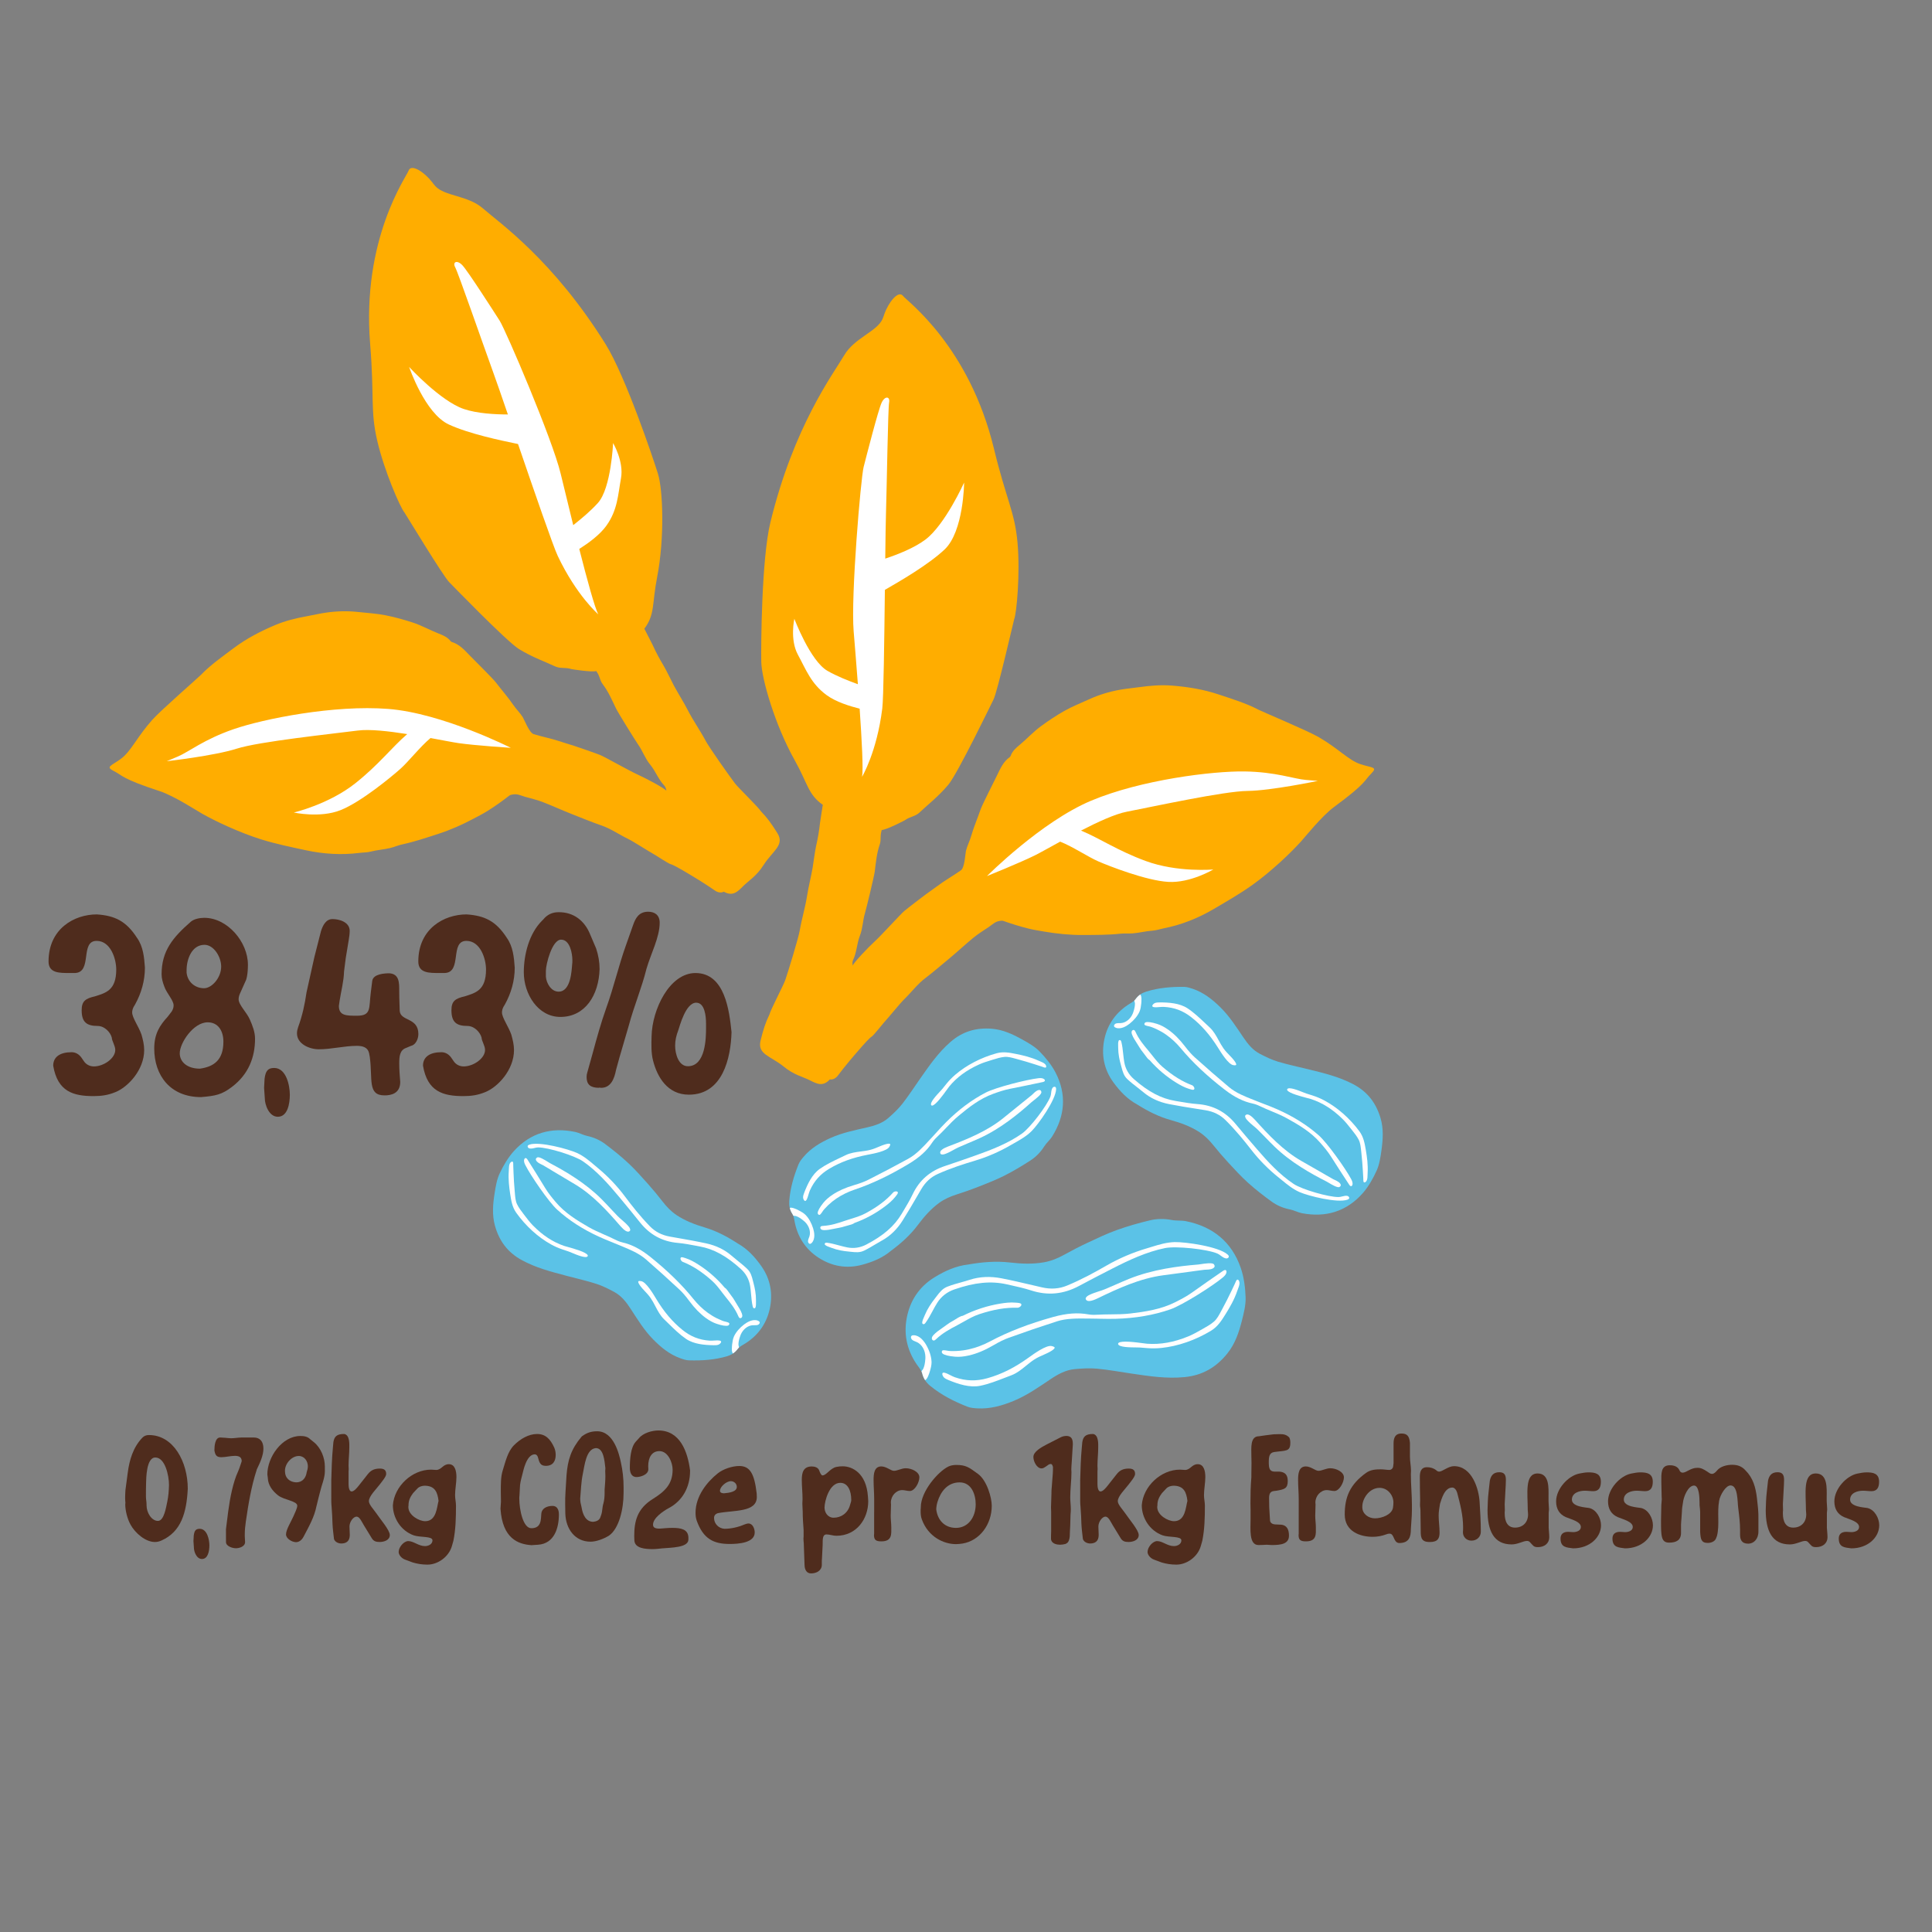 <?xml version="1.0" encoding="utf-8"?>
<!-- Generator: Adobe Illustrator 25.2.0, SVG Export Plug-In . SVG Version: 6.00 Build 0)  -->
<svg version="1.1" id="Ebene_1" xmlns="http://www.w3.org/2000/svg" xmlns:xlink="http://www.w3.org/1999/xlink" x="0px" y="0px"
	 viewBox="0 0 1080 1080" style="enable-background:new 0 0 1080 1080;" xml:space="preserve">
<rect x="0" y="0" width="1080" height="1080" fill="#808080" stroke="none"/>
<style type="text/css">
	.st0{fill:#FFAD00;}
	.st1{fill:#FFFFFF;}
	.st2{fill:#4F2C1D;}
	.st3{fill:#5BC2E7;}
</style>
<g>
	<path class="st0" d="M269.98,116.52c-8.38-7.34-21.36-6.76-26.59-12.43c-0.42-0.51-0.84-1-1.25-1.5c-0.05-0.07-0.1-0.14-0.15-0.2
		c-0.14-0.21-0.27-0.44-0.46-0.61c-4.23-5.52-11.69-10.45-13.12-6.39c-1.24,3.52-26.29,38.19-21.49,96.96
		c2.4,29.32,0.01,37.08,3.95,53.99c3.93,16.92,12.89,37.43,15.2,40.11c0.32,0.37,22.02,36.22,25.11,39.06
		c0.28,0.26,31.78,32.82,38.81,37.24c7.38,4.6,15.88,7.61,19.64,9.47c3.7,1.85,5.86,0.57,9.91,1.83c0.07,0.03,11.23,1.84,13.8,1.08
		c0.66,0.99,1.25,2.03,1.66,3.17c0.53,1.47,0.96,2.95,1.93,4.18c3.18,4.15,5.21,8.95,7.45,13.6c1.28,2.61,10.67,17.72,12.45,20.29
		c2.47,3.54,3.82,7.68,6.61,11.04c3.02,3.63,4.58,8.3,7.92,11.76c0.73,0.75,0.94,1.71,1.15,2.89c-0.97-1.44-11.52-7.03-15.78-8.94
		c-4.76-2.13-18.61-9.99-21.12-11.02c-2.06-0.85-13.49-4.82-14.56-5.14c-1.95-0.56-6.44-2.02-6.78-2.13
		c-5.21-1.8-10.63-2.85-15.91-4.42c-2.52-0.76-5.29-8.17-6.09-9.44c-1.55-2.49-3.69-4.49-5.34-6.92c-2.94-4.31-6.44-8.24-9.61-12.4
		c-1.77-2.36-11.83-12.24-14.68-15.19c-2.98-3.07-5.78-6.28-10.05-7.57c-0.31-0.1-0.6-0.35-0.81-0.62c-1.67-2.14-4.2-3.19-6.48-4.07
		c-4.95-1.95-9.59-4.58-14.68-6.24c-4.88-1.58-9.82-2.96-14.87-3.97c-5.08-1.03-10.22-1.31-15.35-1.87
		c-6.02-0.66-11.97-0.54-17.96,0.31c-3.67,0.51-7.28,1.39-10.91,2.04c-6.04,1.09-12.01,2.55-17.61,4.9
		c-8.19,3.45-16.08,7.53-23.25,12.91c-6.35,4.77-12.85,9.29-18.41,15.03c-1.79,1.85-22.11,19.47-27.12,25.06
		c-8.48,9.51-11.85,17.52-17.36,21.66c-5.5,4.13-9.13,4.5-4.12,7c5.01,2.48,3.88,4.12,25.65,11.23
		c8.06,2.65,21.13,11.18,23.61,12.56c4.78,2.66,9.69,5.1,14.72,7.33c6.04,2.68,12.14,5.11,18.44,7.09
		c8.15,2.54,16.52,4.24,24.83,6.04c9.85,2.12,19.89,2.77,29.95,1.5c2.14-0.27,4.35-0.21,6.41-0.74c3.59-0.93,7.3-1.13,10.91-2.01
		c2.26-0.55,4.37-1.5,6.63-2c6.9-1.49,13.58-3.74,20.27-5.92c6.81-2.21,13.33-5.12,19.65-8.47c2.66-1.4,5.36-2.79,7.9-4.38
		c4.17-2.62,8.16-5.47,12.05-8.49c0.59-0.46,1.3-0.55,2.1-0.68c2.48-0.44,4.53,0.69,6.71,1.31c3.41,0.95,6.84,1.76,10.11,3.03
		c5.52,2.12,10.89,4.64,16.41,6.78c1.51,0.6,12.12,4.87,16.03,6.17c5.35,1.78,10.12,5.2,15.28,7.68c2.52,1.21,11.89,7.21,13.51,8.05
		c1.29,0.64,8.76,5.67,10.03,5.95c1.34,0.29,5.71,2.83,6.73,3.42c6.15,3.62,12.25,7.3,18.11,11.37c1.47,1.02,3.31,1.42,4.9,0.61
		c5.06,2.8,7.68,0.05,10.8-3.08c3.13-3.13,7.47-5.54,11.5-11.91c5.01-7.86,11.96-11.02,7.59-17.88c-3.56-5.59-5.41-8.19-9.17-12.13
		c-1.51-2.37-12.78-13.29-14.43-15.49c-3.28-4.33-14.44-20.11-16.4-23.82c-3.13-5.86-6.98-11.27-10.02-17.19
		c-2.44-4.75-5.37-9.24-7.88-13.95c-0.74-1.42-4.26-8.61-5.47-10.62c-2.3-3.83-4.42-7.72-6.26-11.81c-0.61-1.32-3.81-7.39-4.66-9.11
		c6.05-8.15,4.21-13.82,7.11-28.64c4.33-22.23,3.26-49.13,0.49-58.01c-2.75-8.89-18.18-54.58-29.2-72.31
		C309.25,145.34,279.11,124.52,269.98,116.52"/>
	<g>
		<path class="st1" d="M334.26,281.12c-4.04,4.52-9.58,9.12-13.82,12.44c-2.83-11.44-5.43-22.16-7.03-28.81
			c-4.61-19.23-30.66-80.07-34.09-85.47c-3.44-5.38-17.78-27.75-20.82-30.98c-3.04-3.23-5.69-1.86-4.02,1.17
			c1.67,3.04,15.34,42.48,21.12,58.38c1.57,4.27,4.63,13.12,8.31,23.84c-7.29-0.01-17.22-0.55-24.65-3.06
			c-13.05-4.43-30.55-23.49-30.55-23.49s8.78,25.95,22.18,32.15c11.38,5.26,29.22,8.97,38.69,10.92
			c9.19,26.83,19.66,57.2,22.2,62.56c10.51,22.17,22.68,32.66,22.68,32.66c-1.89-3.36-6.26-19.33-10.65-36.58
			c4.74-2.99,11.43-7.73,15.18-13.01c6.24-8.74,6.43-17.02,8.14-26.45c1.73-9.43-4.41-19.72-4.41-19.72S341.66,272.85,334.26,281.12
			"/>
		<path class="st1" d="M285.55,418.04c0,0-38.29-19.39-68.54-21.75c-30.27-2.37-69.72,5.56-86.41,11.32
			c-16.69,5.76-25.04,12.71-31.22,15.31l-6.18,2.6c0,0,26.55-3,39.13-7.01c12.58-4.03,53.46-8.28,67.65-10.13
			c6.59-0.87,17.23,0.33,27.66,1.98c-8.69,7.48-15.73,16.93-28.94,27.44c-14.85,11.83-34.47,16.4-34.47,16.4s14.65,3.25,26.12-1.32
			c11.5-4.56,28.62-18.77,33.5-23.12c4.54-4.05,11.03-12.36,16.81-17.19c6.87,1.26,12.75,2.42,15.82,2.86
			C265.61,416.75,285.55,418.04,285.55,418.04"/>
	</g>
	<path class="st0" d="M471.96,198.53c5.65-9.6,18.16-13.12,21.35-20.14c0.24-0.62,0.48-1.22,0.72-1.82
		c0.03-0.08,0.05-0.16,0.08-0.24c0.07-0.25,0.11-0.5,0.24-0.72c2.29-6.57,7.82-13.59,10.45-10.18c2.28,2.95,36.93,28.02,50.81,85.33
		c6.91,28.59,11.62,35.21,13.18,52.51c1.57,17.3-0.5,39.58-1.85,42.85c-0.19,0.46-9.55,41.3-11.59,44.96
		c-0.18,0.33-19.88,41.13-25.18,47.53c-5.57,6.69-12.69,12.2-15.68,15.16c-2.94,2.92-5.39,2.38-8.84,4.85
		c-0.05,0.05-10.09,5.27-12.77,5.35c-0.31,1.15-0.55,2.32-0.58,3.53c-0.04,1.56,0.01,3.1-0.52,4.57
		c-1.72,4.94-2.14,10.13-2.81,15.25c-0.4,2.88-4.58,20.17-5.46,23.17c-1.23,4.13-1.22,8.49-2.82,12.56
		c-1.73,4.4-1.74,9.32-3.83,13.65c-0.46,0.94-0.36,1.92-0.19,3.11c0.47-1.67,8.74-10.29,12.18-13.43
		c3.86-3.52,14.53-15.33,16.6-17.08c1.69-1.45,11.3-8.8,12.21-9.44c1.67-1.14,5.48-3.94,5.77-4.15c4.39-3.34,9.2-6.03,13.72-9.19
		c2.16-1.51,2.46-9.42,2.82-10.87c0.69-2.85,2.1-5.42,2.9-8.25c1.44-5.01,3.53-9.84,5.24-14.79c0.94-2.8,7.39-15.33,9.17-19.03
		c1.87-3.85,3.52-7.77,7.17-10.34c0.26-0.2,0.46-0.52,0.57-0.85c0.92-2.56,2.99-4.35,4.87-5.9c4.09-3.41,7.67-7.36,11.98-10.52
		c4.14-3.03,8.4-5.89,12.87-8.43c4.5-2.57,9.29-4.45,13.99-6.59c5.51-2.52,11.2-4.27,17.15-5.34c3.65-0.67,7.35-0.96,11-1.49
		c6.07-0.85,12.21-1.35,18.26-0.87c8.86,0.71,17.63,2.11,26.13,4.97c7.53,2.54,15.12,4.79,22.2,8.5c2.28,1.2,27.1,11.55,33.61,15.29
		c11.04,6.37,16.75,12.92,23.28,15.12c6.51,2.2,10.08,1.41,6.11,5.36c-3.97,3.93-2.39,5.12-20.83,18.7
		c-6.82,5.04-16.56,17.24-18.48,19.33c-3.7,4.02-7.6,7.88-11.68,11.58c-4.9,4.44-9.92,8.66-15.29,12.51
		c-6.94,4.97-14.35,9.21-21.68,13.52c-8.69,5.1-18.02,8.87-27.97,10.81c-2.11,0.42-4.19,1.17-6.32,1.31
		c-3.7,0.24-7.29,1.22-10.99,1.51c-2.32,0.19-4.62-0.05-6.92,0.18c-7.02,0.75-14.07,0.7-21.1,0.73c-7.16,0.04-14.26-0.69-21.31-1.88
		c-2.97-0.5-5.96-0.97-8.87-1.68c-4.78-1.18-9.47-2.64-14.1-4.29c-0.7-0.25-1.41-0.12-2.21,0.01c-2.49,0.36-4.09,2.08-5.96,3.35
		c-2.94,1.97-5.94,3.82-8.65,6.04c-4.58,3.74-8.89,7.82-13.45,11.59c-1.25,1.05-9.99,8.42-13.29,10.89
		c-4.52,3.37-7.98,8.11-12.1,12.08c-2.01,1.94-9.03,10.57-10.31,11.88c-1.02,1.02-6.54,8.13-7.66,8.79
		c-1.18,0.69-4.53,4.47-5.32,5.36c-4.71,5.36-9.34,10.77-13.63,16.47c-1.07,1.43-2.7,2.39-4.46,2.12
		c-3.92,4.25-7.28,2.46-11.23,0.46c-3.95-1.99-8.83-2.92-14.66-7.7c-7.22-5.89-14.81-6.71-12.81-14.6c1.63-6.42,2.57-9.47,4.91-14.4
		c0.69-2.72,7.97-16.63,8.85-19.23c1.75-5.14,7.41-23.62,8.1-27.76c1.13-6.55,3.09-12.89,4.12-19.46c0.83-5.27,2.2-10.46,3.11-15.72
		c0.26-1.58,1.34-9.51,1.87-11.8c0.99-4.36,1.77-8.72,2.24-13.18c0.17-1.45,1.3-8.21,1.56-10.11c-8.3-5.84-8.33-11.8-15.73-24.97
		c-11.08-19.75-18.5-45.63-18.66-54.93c-0.18-9.3,0.15-57.52,5.06-77.82C443.71,238.22,465.8,209,471.96,198.53"/>
	<g>
		<path class="st1" d="M462.54,375c5.25,3.02,11.96,5.66,17.02,7.48c-0.89-11.75-1.79-22.75-2.36-29.56
			c-1.65-19.71,4-85.64,5.57-91.85c1.58-6.18,8.18-31.92,10.06-35.95c1.88-4.03,4.82-3.55,4.19-0.15
			c-0.63,3.41-1.25,45.15-1.75,62.06c-0.15,4.55-0.28,13.91-0.41,25.24c6.92-2.29,16.18-5.92,22.45-10.63
			c11-8.29,21.64-31.88,21.64-31.88s-0.2,27.39-10.99,37.48c-9.15,8.56-24.93,17.68-33.31,22.5c-0.32,28.36-0.73,60.48-1.46,66.36
			c-3.03,24.35-11.29,38.13-11.29,38.13c0.74-3.78-0.12-20.32-1.35-38.08c-5.44-1.35-13.28-3.76-18.49-7.59
			c-8.66-6.34-11.45-14.14-16.02-22.56c-4.6-8.41-2-20.11-2-20.11S452.92,369.46,462.54,375"/>
		<path class="st1" d="M551.73,489.73c0,0,30.28-30.42,58.26-42.15c28-11.74,67.95-16.58,85.6-16.34
			c17.65,0.24,27.76,4.22,34.44,4.75l6.68,0.53c0,0-26.16,5.48-39.35,5.62c-13.21,0.12-53.36,8.9-67.41,11.6
			c-6.53,1.24-16.26,5.72-25.65,10.56c10.6,4.38,20.25,11.14,36.09,16.98c17.81,6.58,37.88,4.76,37.88,4.76s-12.89,7.68-25.22,6.94
			c-12.35-0.72-33.06-8.85-39.06-11.45c-5.58-2.42-14.35-8.28-21.35-11.05c-6.13,3.35-11.35,6.3-14.12,7.67
			C570.26,482.25,551.73,489.73,551.73,489.73"/>
	</g>
	<g>
		<path class="st2" d="M76.63,524.32c3.42,4.8,3.98,10.83,4.38,16.59c0,7.4-2.05,14.39-5.48,20.56l-0.82,1.37
			c-0.55,1.1-0.83,2.06-0.83,3.15c0,2.88,3.7,7.95,5.21,12.34c0.83,2.88,1.51,5.76,1.51,8.63c0,11.24-9.19,20.84-16.18,23.58
			c-3.97,1.65-7.81,2.19-12.06,2.19c-11.38,0-20.15-2.47-22.62-17c0-4.93,3.84-7.54,10.28-7.54c2.2,0,4.12,1.1,5.49,3.01l1.23,1.78
			c1.37,2.19,3.56,3.15,5.76,3.15c5.48,0,11.93-4.52,11.93-9.19c0-2.47-1.92-5.07-1.92-6.85c-0.82-3.15-4.11-6.58-7.95-6.58
			c-6.17,0-8.91-2.19-8.91-8.77c0-5.07,2.06-6.58,7.54-7.81c5.9-1.92,11.79-3.29,11.79-14.94c0-6.03-3.16-16.04-10.97-16.04
			c-9.45,0-2.19,17.55-12.06,17.96h-3.02c-5.62,0-11.79,0.14-11.79-6.44c0-18.23,14.26-26.32,27.01-26.32
			C64.02,511.85,70.46,514.72,76.63,524.32z"/>
		<path class="st2" d="M86.22,586.15c0-8.36,3.15-13.02,7.54-17.82l2.2-2.88c0.69-1.1,1.09-2.19,1.09-3.43
			c0-2.88-3.97-6.86-5.21-10.56c-0.82-2.19-1.51-4.39-1.51-6.86c0-13.16,6.44-20.7,16.32-29.34c1.92-1.65,5.21-2.19,7.54-2.19
			c13.02,0,24.4,13.57,24.4,26.19c0,2.19-0.13,4.52-0.55,6.72l-0.41,1.65l-3.56,7.95c-0.41,0.96-0.68,2.06-0.68,3.01
			c0,3.15,4.52,7.27,6.3,11.38c1.51,3.43,2.88,6.99,2.88,10.69c0,10.28-3.56,19.88-13.02,27.01c-5.62,4.25-9.05,4.94-17.14,5.62
			C95.13,613.3,86.22,601.1,86.22,586.15z M124.88,582.31c0-6.17-3.02-10.83-8.77-10.83c-8.09,0-15.63,11.65-15.63,17.27
			c0,4.94,4.25,8.64,11.24,8.64C119.67,596.3,124.88,592.46,124.88,582.31z M104.32,543.79c0.55,5.07,4.66,8.64,9.73,8.64
			c4.39,0,9.59-5.9,9.59-12.07c0-5.62-4.24-12.2-9.32-12.2c-7.13,0-10.01,8.09-10.01,14.12V543.79z"/>
		<path class="st2" d="M147.63,608.09l0.27-5.07c0.55-4.25,1.78-6.03,5.35-6.03c6.86,0,8.77,10.01,8.77,14.94
			c0,5.07-1.23,12.34-6.72,12.34c-4.94,0-7.27-6.72-7.27-10.28L147.63,608.09z"/>
		<path class="st2" d="M233.87,578.06c0,2.74-1.51,6.03-4.12,6.58l-2.6,1.1c-3.7,1.23-3.97,4.8-3.97,8.77
			c0,3.43,0.27,6.86,0.55,10.28c0,6.58-5.21,7.54-8.77,7.54c-9.59,0-6.58-8.91-8.23-21.39l-0.41-2.19
			c-0.69-3.29-3.56-4.11-6.86-4.11c-6.99,0-14.12,1.92-21.25,1.92c-5.07,0-12.2-2.88-12.2-8.91c0-1.24,0.27-2.33,0.68-3.56
			c2.33-6.31,3.7-12.75,4.66-19.33l4.39-19.74l3.7-14.53c1.1-3.43,2.88-6.72,6.44-6.72c3.98,0,9.6,1.78,9.6,6.58
			c0,1.78-0.27,3.43-0.55,5.21l-1.65,10.01l-0.96,7.54c-0.14,5.49-1.65,10.97-2.47,16.32l-0.41,2.88c0,5.49,4.12,5.49,10.15,5.49
			c8.09,0,6.58-4.25,7.68-12.89l0.82-6.58c0.55-3.97,7.13-4.25,9.6-4.25c5.62,0.41,5.48,5.48,5.48,9.87c0,5.62,0.27,8.36,0.27,11.1
			C223.86,571.07,233.87,568.6,233.87,578.06z"/>
		<path class="st2" d="M283.35,524.32c3.43,4.8,3.98,10.83,4.39,16.59c0,7.4-2.06,14.39-5.48,20.56l-0.83,1.37
			c-0.55,1.1-0.82,2.06-0.82,3.15c0,2.88,3.7,7.95,5.21,12.34c0.82,2.88,1.51,5.76,1.51,8.63c0,11.24-9.19,20.84-16.18,23.58
			c-3.98,1.65-7.81,2.19-12.07,2.19c-11.38,0-20.15-2.47-22.62-17c0-4.93,3.84-7.54,10.28-7.54c2.19,0,4.11,1.1,5.48,3.01l1.23,1.78
			c1.37,2.19,3.56,3.15,5.76,3.15c5.48,0,11.93-4.52,11.93-9.19c0-2.47-1.92-5.07-1.92-6.85c-0.83-3.15-4.12-6.58-7.95-6.58
			c-6.17,0-8.91-2.19-8.91-8.77c0-5.07,2.05-6.58,7.54-7.81c5.9-1.92,11.79-3.29,11.79-14.94c0-6.03-3.15-16.04-10.97-16.04
			c-9.46,0-2.19,17.55-12.07,17.96h-3.02c-5.62,0-11.79,0.14-11.79-6.44c0-18.23,14.26-26.32,27.01-26.32
			C270.74,511.85,277.18,514.72,283.35,524.32z"/>
		<path class="st2" d="M313.24,568.47c-12.48,0-20.43-12.75-20.43-24.95c0-10.01,3.01-21.66,10.14-28.79l0.69-0.69
			c2.33-2.88,5.21-4.11,8.5-4.11c8.77-0.14,14.67,5.07,17.55,11.93l3.56,8.36c1.23,3.7,1.92,7.54,1.92,11.52
			C334.76,556.13,327.22,568.47,313.24,568.47z M305.15,545.98c0.27,3.56,2.88,8.36,7.13,8.36c6.86,0,7.26-11.93,7.54-15.08
			c0.14-0.82,0.14-1.65,0.14-2.47c0-3.84-1.37-11.52-6.31-11.52c-5.07,0-8.5,13.85-8.5,17.41c0,0.41,0,0.69,0,0.96V545.98z
			 M334.9,608.09c-4.94,0-6.99-1.92-6.99-6.03c0-0.96,0.13-1.78,0.41-2.6l3.02-10.83c2.33-8.64,4.66-17,7.54-25.09
			c4.25-11.79,6.99-23.85,10.97-34.96l4.11-11.65c1.37-3.84,3.29-7.27,8.37-7.27c3.42,0,6.44,1.65,6.44,6.17
			c0,8.09-4.94,17.28-7.4,25.78c-2.6,10.56-6.99,20.84-9.87,31.67c-1.65,5.9-3.56,11.93-5.21,17.82l-1.92,6.99
			c-0.96,4.94-2.88,10.01-8.36,10.01c-0.41,0-0.69-0.14-1.1-0.14V608.09z M385.08,611.93c-11.93,0-17.69-9.87-20.02-19.06
			c-1.09-4.11-0.96-9.18-0.82-13.57c0.27-14.94,10.01-35.37,24.54-35.37c16.59,0,18.92,21.39,20.15,33.04
			C408.52,591.5,403.99,611.93,385.08,611.93z M394.67,572.03c0-3.97-0.69-11.52-5.48-11.52c-5.9,0-9.19,13.02-10.01,15.36
			c-1.1,2.88-1.78,5.62-1.78,8.64c0,4.66,1.92,11.52,7.13,11.52c10.01,0,10.15-16.04,10.15-21.39V572.03z"/>
	</g>
	<g>
		<path class="st3" d="M662.98,682.65c15,3.01,25.58,11.59,30.6,26.09c1.8,5.2,2.53,10.93,2.72,16.47
			c0.16,4.29-0.98,8.71-2.04,12.94c-1.67,6.58-3.79,13-8.15,18.43c-6.18,7.7-13.82,12.25-23.92,13.23
			c-10.09,0.99-19.86-0.52-29.71-1.98c-6.44-0.94-12.84-2.14-19.3-2.74c-4.08-0.38-8.25-0.11-12.34,0.25
			c-5.01,0.45-9.36,2.81-13.49,5.58c-6.62,4.43-13.13,9.05-20.56,12.13c-6.58,2.73-13.31,4.65-20.51,4.23
			c-1.84-0.11-3.78-0.26-5.46-0.92c-7.46-2.92-14.57-6.52-20.8-11.63c-1.14-0.94-2.14-1.99-2.91-3.21c-0.18-0.27-0.34-0.56-0.5-0.85
			c-0.16-0.29-0.3-0.59-0.43-0.89c-0.27-0.61-0.49-1.26-0.65-1.94c-0.05-0.21-0.12-0.4-0.19-0.61c-0.07-0.21-0.15-0.4-0.25-0.6
			l0-0.01c-0.42-0.9-1.03-1.76-1.63-2.55c-6.09-8.09-8.42-17.33-6.63-27.08c1.77-9.68,6.85-17.64,15.6-22.99
			c5.87-3.6,11.96-6.36,18.86-7.14c7.72-1.36,15.48-2.02,23.36-1.11c6.34,0.73,12.73,1,19.09-0.15c4.11-0.75,7.86-2.34,11.49-4.37
			c4.17-2.31,8.42-4.51,12.75-6.53c5.42-2.53,10.84-5.13,16.45-7.14c5.98-2.15,12.14-3.88,18.32-5.37c4-0.96,8.13-1.01,12.28-0.2
			C657.64,682.5,660.39,682.13,662.98,682.65z"/>
		<path class="st1" d="M686.91,702.4c0.01,0.26-0.11,0.51-0.32,0.71c-0.28,0.26-0.7,0.41-1.08,0.38c-1.1-0.09-2.11-0.83-3.08-1.55
			c-0.62-0.46-1.25-0.93-1.89-1.2c-5.88-2.5-23.14-4.3-29.31-3.05c-10.3,2.09-20.31,6.78-29.59,11.54
			c-6.11,3.13-12.29,6.3-18.3,9.54c-8.84,4.77-17.67,5.61-27.01,2.57c-3.68-1.2-7.55-2.06-11.3-2.89l-2.24-0.5
			c-8.82-1.99-17.87-1.11-29.35,2.86c-4.07,1.41-7.28,3.93-9.54,7.5c-0.94,1.48-1.79,3.06-2.61,4.6c-1.23,2.3-2.45,4.57-3.95,6.6
			c-0.22,0.31-0.58,0.71-1.04,0.72c-0.37,0-0.73-0.3-0.78-0.67c0-0.01,0-0.03,0-0.04c-0.02-1.04,0.56-2.38,1.21-3.79l0.35-0.8
			c0.66-1.6,1.51-3.22,2.6-4.93c0.85-1.35,1.87-2.78,3.21-4.49l0.59-0.77c1.81-2.38,3.37-4.43,6.17-5.51
			c2.47-0.96,5.06-1.68,7.57-2.38c1.7-0.48,3.33-0.93,4.91-1.45c5.48-1.77,11.45-2.04,17.75-0.81c5.83,1.13,11.72,2.52,17.41,3.85
			l5.14,1.2c5.01,1.16,9.61,0.84,14.04-0.99c8.22-3.39,15.73-7.54,21.99-11.15c7.08-4.08,14.72-7.35,22.71-9.7l2.57-0.78
			c4.12-1.27,8.38-2.57,12.93-2.68c6.11-0.13,24.52,2.48,29.54,6.92C686.56,701.57,686.91,701.94,686.91,702.4L686.91,702.4z"/>
		<path class="st1" d="M685.61,710.96c-0.03,1.29-1.03,2.3-2.1,3.19c-5.57,4.67-22.47,15.42-29.29,17.79
			c-9.35,3.24-19.35,4.96-30.57,5.28c-2.99,0.08-6.05,0.02-9.01-0.04l-0.6-0.02c-1.35-0.03-2.69-0.06-4.04-0.06l-1.8-0.02
			c-5.92-0.08-12.05-0.16-17.5,1.6c-8.62,2.77-17.64,5.85-26.8,9.15c-2.56,0.92-5.2,2.21-8.59,4.19c-4.84,2.83-9.33,4.7-13.73,5.7
			c-2.81,0.65-5.3,0.87-7.62,0.69c-3.6-0.29-6.12-0.93-7.09-1.79c-0.25-0.22-0.41-0.55-0.41-0.88c0.03-0.37,0.11-0.65,0.4-0.81
			c0.26-0.15,0.6-0.14,0.84-0.13c0.62,0.02,1.2,0.12,1.76,0.22c0.69,0.12,1.38,0.23,2.11,0.22c1.13,0.03,2.29,0.02,3.44-0.04
			c2.23-0.12,4.48-0.44,6.69-0.93c3.95-0.89,7.94-2.4,11.86-4.48c10.08-5.36,21.59-9.81,35.19-13.59
			c7.48-2.08,13.74-2.54,19.71-1.44c1.98,0.36,4.09,0.25,6.13,0.14c0.74-0.04,1.48-0.08,2.21-0.1c1.39-0.03,2.78-0.04,4.18-0.06
			c3.58-0.03,7.27-0.06,10.91-0.49c8.31-0.99,17.08-2.29,25.01-6.28c3.21-1.61,6.59-3.37,9.61-5.55
			c2.39-1.72,15.01-10.59,17.31-12.09c0.98-0.63,1.36-0.33,1.49-0.23c0.2,0.16,0.31,0.44,0.31,0.79L685.61,710.96z"/>
		<path class="st1" d="M692.9,717.21c0.02,1.07-0.47,2.33-0.9,3.43c-0.14,0.36-0.27,0.7-0.38,1.01c-1.61,4.8-4.16,9.18-6.45,12.84
			c-2.32,3.72-4.43,7.11-8.19,9.39c-8.66,5.26-18.51,8.68-27.74,9.63c-2.65,0.27-5.33,0.3-7.98,0.09l-4.07-0.33
			c-0.45-0.04-1.21-0.04-2.14-0.05c-3.14-0.02-9.68-0.04-10.02-1.91c0-0.02,0-0.04,0-0.06c0-0.27,0.07-0.41,0.21-0.54
			c1.64-1.45,9.78-0.36,13.69,0.16c1.06,0.14,1.89,0.25,2.34,0.29c7.41,0.53,14.91-0.8,22.92-4.08c2.44-1,4.66-2.25,7.02-3.58
			l1.19-0.67c2.14-1.2,4.36-2.44,6.26-4.09c1.64-1.44,2.83-3.67,3.87-5.64c0.21-0.4,0.42-0.79,0.63-1.17
			c1.94-3.54,3.72-7.16,5.2-10.24c0.65-1.35,1.29-2.71,1.93-4.06l0.32-0.73c0.15-0.35,0.28-0.65,0.43-0.94
			c0.16-0.32,0.43-0.69,0.81-0.65c0.4,0.05,0.79,0.55,0.97,1.27C692.87,716.76,692.89,716.97,692.9,717.21L692.9,717.21z"/>
		<path class="st1" d="M679,707.77c0,0.3-0.12,0.57-0.36,0.81c-1.03,1.02-2.76,1.1-4.28,1.17c-0.42,0.02-0.81,0.04-1.18,0.07
			c-1.63,0.17-3.29,0.41-4.9,0.64l-2.6,0.37l-15.5,2.07c-12.84,1.72-25.09,7.3-36.54,12.86c-3.42,1.66-5.66,1.97-6.46,0.89
			c-0.2-0.27-0.3-0.52-0.3-0.77c0.24-1.12,1.49-1.72,2.31-2.11c1.71-0.83,3.31-1.33,4.84-1.82c1.2-0.38,2.39-0.75,3.52-1.22
			c1.91-0.78,3.83-1.63,5.7-2.45l0.5-0.22c2.38-1.04,4.84-2.13,7.29-3.12c13.43-5.41,27.76-7.15,38.74-8.06
			c0.3-0.03,0.77-0.1,1.36-0.19c2.57-0.39,6.66-1.01,7.46,0.09C678.86,707.13,678.99,707.47,679,707.77L679,707.77z"/>
		<path class="st1" d="M589.57,753.35c0,0.3-0.4,1.48-5.88,3.85c-1.83,0.8-3.68,1.6-5.41,2.71c-1.66,1.06-3.2,2.32-4.7,3.54
			c-2.54,2.07-5.16,4.2-8.29,5.37c-1.01,0.38-3.53,1.35-3.53,1.35c-4.54,1.76-9.24,3.58-13.85,4.5c-5.87,1.17-12.22-0.96-17.67-3.19
			c-0.97-0.4-1.9-0.81-2.6-1.5c-0.36-0.36-0.88-1.22-0.89-1.91c0-0.17,0.03-0.32,0.09-0.43c0.18-0.32,0.58-0.41,1.19-0.27
			c1.05,0.25,2.15,0.81,3.21,1.36c0.84,0.43,1.69,0.86,2.5,1.15c6.16,2.15,11.98,2.32,18.3,0.53c7.88-2.23,15.16-5.88,22.94-11.48
			l0.35-0.25c2.61-1.88,9.52-6.88,12.54-6.23c1.32,0.29,1.6,0.64,1.66,0.78L589.57,753.35z"/>
		<path class="st1" d="M570.96,729.32c0,0.2-0.07,0.42-0.2,0.62c-0.42,0.63-1.4,1.12-1.93,1.1c-6.53-0.22-13.34,0.93-21.43,3.6
			c-3.13,1.03-5.95,2.64-8.69,4.19c-1.22,0.69-2.47,1.4-3.74,2.06c-3.79,1.96-8.14,4.33-11.7,7.73c-0.34,0.33-0.85,0.82-1.44,0.74
			c-0.25-0.03-0.48-0.17-0.66-0.4c-0.18-0.23-0.28-0.54-0.28-0.86c0.09-0.82,0.51-1.34,0.91-1.78c1.38-1.5,3.06-2.67,4.69-3.79
			c0.57-0.39,1.14-0.81,1.7-1.22l1.05-0.76c1-0.72,2.2-1.54,3.45-2.19c0.38-0.2,0.87-0.51,1.41-0.84c1.37-0.87,3.02-1.9,4.07-1.97
			c6.6-3.32,13.82-5.66,21.03-6.83c2.58-0.42,5.62-0.81,8.62-0.53l0.35,0.03c0.91,0.06,2.44,0.17,2.71,0.75
			C570.93,729.08,570.96,729.2,570.96,729.32L570.96,729.32z"/>
		<path class="st1" d="M510.82,746.41c3.42,0.1,5.84,3.5,6.99,5.52c1.82,3.22,2.81,6.37,2.93,9.37l0.01,0.07
			c0.02,1.7-0.43,3.5-0.92,5.12c-0.34,1.15-1.36,4.52-2.7,5.03c-0.18-0.27-0.34-0.56-0.5-0.85c-0.16-0.29-0.3-0.59-0.43-0.89
			c-0.27-0.61-0.49-1.26-0.65-1.94c-0.05-0.21-0.12-0.4-0.19-0.61c-0.07-0.21-0.15-0.4-0.25-0.6l0-0.01
			c0.17-0.41,0.77-0.98,0.96-1.41c0.34-0.72,0.57-1.49,0.76-2.26c0.25-1.11,0.37-2.25,0.45-3.38c0.02-0.43,0.03-0.72,0.02-1.02
			c-0.05-3.64-1.87-6.87-4.62-8.23c-0.32-0.16-0.65-0.29-0.98-0.42c-0.65-0.26-1.27-0.51-1.76-0.93c-0.42-0.35-0.7-0.92-0.71-1.43
			c0-0.32,0.1-0.58,0.29-0.77C509.77,746.51,510.21,746.39,510.82,746.41z"/>
	</g>
	<g>
		<path class="st3" d="M588.18,635.28c-1.25,2-3.18,3.55-4.42,5.53c-2.01,3.18-4.57,5.83-7.63,7.83c-4.75,3.08-9.64,6-14.68,8.56
			c-4.75,2.4-9.74,4.31-14.68,6.27c-3.95,1.56-7.97,2.96-12.03,4.25c-3.53,1.12-6.85,2.57-9.85,4.77c-4.64,3.4-8.37,7.7-11.78,12.25
			c-4.22,5.66-9.4,10.27-15,14.43c-4.73,4-10.24,6.24-16.16,7.84c-8.8,2.38-17.06,0.8-24.42-3.97c-7.4-4.81-11.95-11.97-13.46-20.85
			c-0.15-0.88-0.33-1.8-0.65-2.62l-0.01,0c-0.05-0.16-0.12-0.31-0.19-0.46c-0.1-0.19-0.2-0.38-0.32-0.57
			c-1.46-2.21-1.88-4.62-1.71-7.12c0.51-7.15,2.54-13.95,5.2-20.57c0.6-1.49,1.69-2.84,2.75-4.1c4.13-4.92,9.49-8.08,15.27-10.67
			c6.53-2.92,13.51-4.3,20.43-5.89c4.31-0.98,8.49-2.35,11.85-5.32c2.73-2.42,5.47-4.95,7.71-7.82c3.55-4.55,6.71-9.43,10.03-14.17
			c5.08-7.25,10.08-14.49,16.89-20.42c6.82-5.94,14.43-8.09,23.2-7.38c6.18,0.52,11.64,3.07,16.9,6c3.4,1.9,6.94,3.88,9.62,6.6
			c3.45,3.52,6.71,7.49,8.99,11.83C596.33,611.66,595.4,623.74,588.18,635.28z"/>
		<path class="st1" d="M590.05,607.72c-0.16-0.16-0.4-0.24-0.66-0.22c-0.34,0.02-0.69,0.2-0.91,0.47c-0.62,0.77-0.75,1.87-0.88,2.94
			c-0.08,0.68-0.17,1.38-0.38,1.96c-1.98,5.33-11.37,17.59-15.95,20.82c-7.65,5.39-16.81,8.99-25.56,12.08
			c-5.76,2.04-11.59,4.1-17.37,6c-8.49,2.8-14.44,8-18.19,15.9c-1.48,3.12-3.29,6.14-5.04,9.07l-1.05,1.75
			c-4.11,6.92-10.22,12.23-19.8,17.23c-3.4,1.77-7,2.31-10.69,1.58c-1.53-0.3-3.08-0.72-4.57-1.12c-2.24-0.61-4.46-1.21-6.68-1.49
			c-0.34-0.04-0.81-0.06-1.1,0.23c-0.23,0.24-0.25,0.66-0.05,0.92c0.01,0.01,0.02,0.01,0.03,0.02c0.66,0.65,1.88,1.09,3.2,1.54
			l0.73,0.26c1.44,0.55,3,0.99,4.78,1.34c1.39,0.27,2.94,0.49,4.87,0.67l0.86,0.09c2.65,0.28,4.93,0.53,7.34-0.62
			c2.13-1.02,4.18-2.25,6.17-3.44c1.35-0.81,2.64-1.58,3.94-2.29c4.49-2.46,8.32-6.16,11.38-10.99c2.83-4.47,5.54-9.12,8.16-13.62
			l2.37-4.06c2.32-3.95,5.34-6.73,9.23-8.48c7.22-3.24,14.5-5.56,20.66-7.4c6.97-2.08,13.76-5.03,20.17-8.76l2.07-1.18
			c3.34-1.89,6.79-3.85,9.64-6.73c3.83-3.87,13.4-17.37,13.6-23.33C590.37,608.46,590.34,608.01,590.05,607.72L590.05,607.72z"/>
		<path class="st1" d="M583.72,603.33c-0.85-0.77-2.12-0.74-3.35-0.59c-6.43,0.75-23.72,5.1-29.42,8.06
			c-7.81,4.07-15.05,9.48-22.11,16.54c-1.89,1.88-3.72,3.9-5.49,5.85l-0.36,0.4c-0.81,0.89-1.61,1.78-2.43,2.65l-1.09,1.17
			c-3.57,3.88-7.27,7.89-11.74,10.34c-7.07,3.88-14.57,7.83-22.31,11.74c-2.16,1.09-4.61,2.01-7.96,2.99
			c-4.79,1.4-8.74,3.16-12.09,5.39c-2.14,1.42-3.8,2.9-5.1,4.5c-2.01,2.5-3.14,4.52-3.18,5.68c-0.01,0.3,0.11,0.6,0.32,0.81
			c0.26,0.21,0.49,0.33,0.77,0.24c0.26-0.08,0.46-0.3,0.6-0.47c0.36-0.41,0.66-0.85,0.94-1.28c0.35-0.52,0.7-1.04,1.15-1.5
			c0.67-0.75,1.39-1.49,2.13-2.2c1.44-1.37,3.02-2.63,4.69-3.75c2.99-2.01,6.41-3.67,10.15-4.93c9.63-3.24,19.55-7.96,30.31-14.45
			c5.92-3.57,10.05-7.34,12.99-11.87c0.98-1.5,2.34-2.8,3.66-4.05c0.48-0.45,0.96-0.91,1.42-1.37c0.87-0.88,1.73-1.77,2.59-2.67
			c2.2-2.3,4.48-4.67,6.99-6.75c5.72-4.77,11.93-9.65,19.36-12.34c3.01-1.09,6.21-2.2,9.47-2.82c2.57-0.5,16.03-3.23,18.41-3.8
			c1.01-0.25,1.05-0.68,1.06-0.82c0.02-0.22-0.09-0.47-0.32-0.69L583.72,603.33z"/>
		<path class="st1" d="M584.13,594.79c-0.68-0.67-1.79-1.12-2.76-1.52c-0.32-0.13-0.62-0.25-0.88-0.37
			c-4.09-1.89-8.48-2.92-12.25-3.68c-3.82-0.77-7.31-1.48-11.09-0.45c-8.7,2.39-16.94,6.66-23.2,12.05c-1.8,1.54-3.46,3.26-4.94,5.1
			l-2.27,2.83c-0.25,0.31-0.71,0.81-1.28,1.41c-1.91,2.04-5.89,6.29-4.89,7.65c0.01,0.02,0.03,0.03,0.04,0.04
			c0.17,0.17,0.3,0.21,0.47,0.19c1.94-0.17,6.22-6.1,8.27-8.95c0.55-0.77,0.99-1.38,1.24-1.69c4.19-5.12,9.64-9.15,16.66-12.33
			c2.14-0.97,4.31-1.64,6.61-2.35l1.16-0.36c2.09-0.65,4.24-1.33,6.48-1.54c1.93-0.18,4.1,0.41,6.01,0.94
			c0.39,0.11,0.77,0.22,1.14,0.31c3.47,0.91,6.91,1.98,9.81,2.9c1.27,0.4,2.54,0.82,3.81,1.23l0.67,0.24
			c0.32,0.11,0.6,0.22,0.87,0.3c0.3,0.09,0.71,0.14,0.92-0.13c0.21-0.28,0.12-0.85-0.23-1.4
			C584.4,595.08,584.28,594.94,584.13,594.79L584.13,594.79z"/>
		<path class="st1" d="M581.73,609.56c-0.19-0.19-0.44-0.27-0.75-0.26c-1.29,0.05-2.4,1.11-3.37,2.05c-0.27,0.26-0.52,0.5-0.77,0.72
			c-1.11,0.95-2.27,1.88-3.41,2.78l-1.83,1.46l-10.82,8.76c-8.96,7.25-20.07,11.76-30.67,15.77c-3.16,1.2-4.73,2.45-4.53,3.63
			c0.05,0.29,0.15,0.51,0.32,0.67c0.87,0.53,2.02,0.09,2.78-0.2c1.58-0.6,2.89-1.32,4.14-2.02c0.98-0.54,1.95-1.09,2.94-1.53
			c1.68-0.75,3.4-1.48,5.07-2.19l0.45-0.19c2.13-0.9,4.34-1.83,6.48-2.81c11.71-5.38,21.6-13.58,28.91-20.12
			c0.2-0.18,0.54-0.44,0.95-0.76c1.82-1.42,4.73-3.69,4.51-4.88C582.06,610.03,581.93,609.74,581.73,609.56L581.73,609.56z"/>
		<path class="st1" d="M497.55,639.51c-0.19-0.19-1.2-0.64-6.08,1.45c-1.64,0.7-3.28,1.4-5.06,1.84c-1.7,0.43-3.46,0.65-5.17,0.87
			c-2.89,0.38-5.87,0.77-8.54,2.08c-0.87,0.42-3.03,1.45-3.03,1.45c-3.92,1.86-7.97,3.79-11.38,6.2c-4.35,3.08-6.86,8.49-8.74,13.37
			c-0.33,0.87-0.63,1.72-0.62,2.6c0.01,0.46,0.25,1.32,0.69,1.74c0.11,0.11,0.22,0.18,0.34,0.21c0.32,0.08,0.62-0.12,0.9-0.61
			c0.48-0.83,0.79-1.89,1.09-2.91c0.24-0.8,0.48-1.62,0.79-2.32c2.38-5.3,5.82-9.17,10.85-12.16c6.26-3.73,13.07-6.21,21.46-7.81
			l0.37-0.07c2.81-0.53,10.27-1.95,11.7-4.3c0.62-1.03,0.56-1.43,0.51-1.55L497.55,639.51z"/>
		<path class="st1" d="M501.71,666.25c-0.13-0.12-0.31-0.21-0.52-0.25c-0.67-0.12-1.58,0.22-1.89,0.58
			c-3.85,4.35-8.76,8.06-15.44,11.65c-2.58,1.39-5.35,2.24-8.02,3.06c-1.19,0.37-2.42,0.74-3.62,1.16
			c-3.59,1.26-7.78,2.61-12.16,2.84c-0.42,0.02-1.05,0.05-1.36,0.48c-0.13,0.18-0.18,0.42-0.14,0.67c0.04,0.25,0.18,0.51,0.38,0.71
			c0.58,0.44,1.18,0.49,1.71,0.5c1.81,0.03,3.6-0.35,5.32-0.71c0.6-0.13,1.22-0.24,1.83-0.36l1.13-0.21
			c1.08-0.21,2.34-0.48,3.53-0.89c0.36-0.13,0.86-0.25,1.41-0.4c1.4-0.36,3.07-0.79,3.77-1.43c6.18-2.24,12.12-5.47,17.28-9.43
			c1.85-1.41,3.96-3.14,5.62-5.26l0.19-0.24c0.52-0.63,1.38-1.68,1.17-2.21C501.85,666.41,501.79,666.32,501.71,666.25
			L501.71,666.25z"/>
		<path class="st1" d="M453.87,694.69c-0.37,0.4-0.72,0.62-1.04,0.62c-0.24,0.02-0.46-0.07-0.66-0.27
			c-0.32-0.31-0.52-0.85-0.49-1.34c0.03-0.57,0.25-1.13,0.48-1.71c0.11-0.3,0.23-0.59,0.33-0.89c0.79-2.61-0.18-5.76-2.5-8.03
			c-0.19-0.18-0.39-0.35-0.68-0.6c-0.77-0.66-1.59-1.27-2.46-1.79c-0.61-0.36-1.25-0.68-1.92-0.9c-0.4-0.13-1.14-0.08-1.5-0.24
			l-0.01,0c-0.06-0.15-0.13-0.3-0.19-0.46c-0.1-0.19-0.2-0.38-0.32-0.57c-0.69-1.05-1.14-2.15-1.41-3.28
			c1.14-0.55,3.94,0.85,4.9,1.33c1.33,0.68,2.78,1.48,3.86,2.54l0.06,0.06c1.86,1.91,3.29,4.48,4.26,7.61
			C455.18,688.77,455.89,692.42,453.87,694.69z"/>
	</g>
	<g>
		<path class="st3" d="M321.52,632.76c2.31,0.48,4.43,1.76,6.72,2.24c3.68,0.79,7.05,2.28,9.98,4.46c4.53,3.39,8.97,6.97,13.1,10.82
			c3.89,3.63,7.41,7.65,10.96,11.61c2.83,3.17,5.53,6.46,8.14,9.82c2.27,2.93,4.77,5.54,7.88,7.6c4.8,3.18,10.12,5.2,15.56,6.82
			c6.77,2,12.88,5.28,18.72,9.09c5.39,3.06,9.4,7.45,12.94,12.45c5.28,7.44,6.64,15.73,4.71,24.28c-1.96,8.6-7.1,15.35-14.92,19.84
			c-0.77,0.44-1.57,0.93-2.23,1.52l0,0.01c-0.13,0.1-0.25,0.22-0.36,0.34c-0.14,0.16-0.29,0.32-0.42,0.5
			c-1.57,2.13-3.68,3.36-6.09,4.06c-6.89,1.99-13.97,2.44-21.1,2.22c-1.61-0.05-3.25-0.6-4.8-1.16
			c-6.04-2.17-10.87-6.12-15.29-10.64c-5-5.12-8.7-11.19-12.58-17.14c-2.4-3.71-5.14-7.16-9.08-9.29c-3.21-1.73-6.53-3.42-10-4.53
			c-5.5-1.76-11.17-3.04-16.76-4.52c-8.56-2.26-17.08-4.45-24.99-8.79c-7.93-4.35-12.58-10.75-14.94-19.22
			c-1.65-5.98-1.14-11.98-0.21-17.93c0.61-3.85,1.24-7.85,2.87-11.31c2.11-4.46,4.71-8.89,8-12.52
			C296.54,633.28,308.2,629.97,321.52,632.76z"/>
		<path class="st1" d="M295.02,640.54c-0.09,0.21-0.09,0.46,0.02,0.69c0.13,0.31,0.43,0.58,0.75,0.69c0.93,0.31,2.02,0.06,3.06-0.19
			c0.67-0.16,1.35-0.32,1.97-0.32c5.69,0.01,20.44,4.59,25.05,7.78c7.7,5.32,14.24,12.67,20.17,19.81c3.9,4.7,7.85,9.46,11.63,14.22
			c5.56,7,12.49,10.79,21.2,11.57c3.43,0.31,6.9,0.96,10.26,1.6l2.01,0.38c7.91,1.46,15.01,5.36,23.01,12.63
			c2.84,2.58,4.58,5.77,5.18,9.48c0.25,1.54,0.39,3.13,0.53,4.68c0.2,2.31,0.4,4.6,0.92,6.79c0.08,0.33,0.22,0.79,0.6,0.95
			c0.31,0.13,0.7,0.01,0.87-0.27c0-0.01,0.01-0.02,0.01-0.03c0.38-0.84,0.37-2.14,0.34-3.53l-0.01-0.78
			c0.02-1.54-0.11-3.16-0.4-4.95c-0.22-1.4-0.56-2.93-1.05-4.8l-0.22-0.84c-0.65-2.58-1.21-4.81-3.12-6.67
			c-1.69-1.65-3.55-3.15-5.36-4.6c-1.23-0.99-2.4-1.93-3.51-2.9c-3.86-3.36-8.65-5.68-14.24-6.89c-5.17-1.12-10.47-2.05-15.6-2.95
			l-4.63-0.82c-4.51-0.81-8.15-2.68-11.14-5.74c-5.53-5.66-10.22-11.68-14.08-16.83c-4.36-5.83-9.47-11.18-15.19-15.9l-1.83-1.54
			c-2.93-2.48-5.96-5.04-9.64-6.72c-4.96-2.25-20.93-6.57-26.59-4.7C295.6,639.98,295.19,640.16,295.02,640.54L295.02,640.54z"/>
		<path class="st1" d="M293.09,647.99c-0.42,1.07,0.04,2.24,0.6,3.35c2.92,5.77,12.98,20.5,17.73,24.83
			c6.52,5.93,14.09,10.85,23.16,15.04c2.42,1.12,4.95,2.14,7.39,3.13l0.5,0.2c1.11,0.45,2.22,0.9,3.33,1.37l1.48,0.61
			c4.87,2.01,9.91,4.1,13.76,7.44c6.08,5.29,12.39,10.97,18.73,16.88c1.77,1.65,3.48,3.63,5.56,6.44c2.97,4.01,5.99,7.11,9.23,9.48
			c2.07,1.51,4.03,2.57,5.99,3.23c3.05,1.03,5.33,1.39,6.43,1.02c0.28-0.09,0.53-0.31,0.65-0.58c0.11-0.32,0.14-0.57-0.04-0.8
			c-0.16-0.22-0.44-0.33-0.64-0.4c-0.51-0.2-1.02-0.32-1.52-0.44c-0.61-0.15-1.22-0.29-1.8-0.56c-0.94-0.37-1.88-0.79-2.8-1.24
			c-1.78-0.88-3.51-1.93-5.14-3.11c-2.92-2.11-5.65-4.74-8.13-7.82c-6.37-7.92-14.23-15.59-24.03-23.46
			c-5.39-4.32-10.35-6.89-15.62-8.09c-1.75-0.4-3.43-1.23-5.06-2.03c-0.59-0.29-1.18-0.58-1.78-0.86c-1.12-0.51-2.26-1.01-3.4-1.51
			c-2.92-1.28-5.93-2.59-8.75-4.23c-6.45-3.72-13.18-7.86-18.27-13.91c-2.06-2.44-4.21-5.07-5.92-7.91
			c-1.35-2.24-8.57-13.93-9.93-15.96c-0.58-0.86-1-0.75-1.14-0.71c-0.22,0.06-0.41,0.25-0.54,0.54L293.09,647.99z"/>
		<path class="st1" d="M284.93,650.55c-0.39,0.87-0.43,2.07-0.47,3.12c-0.01,0.34-0.02,0.67-0.04,0.96
			c-0.36,4.49,0.19,8.97,0.77,12.77c0.59,3.85,1.14,7.37,3.41,10.56c5.25,7.34,12.1,13.59,19.32,17.61c2.07,1.15,4.26,2.12,6.5,2.87
			l3.44,1.15c0.38,0.13,1,0.39,1.77,0.71c2.58,1.09,7.93,3.36,8.87,1.95c0.01-0.02,0.02-0.03,0.02-0.05
			c0.1-0.22,0.09-0.36,0.02-0.51c-0.83-1.77-7.87-3.73-11.26-4.67c-0.92-0.25-1.63-0.45-2.01-0.58
			c-6.25-2.16-11.92-5.88-17.33-11.38c-1.65-1.67-3.03-3.48-4.48-5.39l-0.74-0.97c-1.33-1.74-2.71-3.52-3.69-5.54
			c-0.84-1.75-1.03-3.99-1.19-5.97c-0.03-0.4-0.06-0.8-0.1-1.18c-0.35-3.57-0.53-7.16-0.66-10.21c-0.06-1.34-0.11-2.67-0.16-4
			l-0.01-0.71c0-0.34,0-0.63-0.02-0.92c-0.02-0.31-0.11-0.71-0.44-0.81c-0.34-0.1-0.84,0.18-1.24,0.7
			C285.11,650.2,285.02,650.36,284.93,650.55L284.93,650.55z"/>
		<path class="st1" d="M299.61,647.7c-0.11,0.24-0.1,0.51,0.01,0.79c0.49,1.19,1.87,1.87,3.09,2.46c0.33,0.16,0.65,0.32,0.94,0.47
			c1.28,0.71,2.55,1.49,3.78,2.24l2,1.22l11.96,7.13c9.9,5.9,17.97,14.77,25.39,23.34c2.22,2.55,3.94,3.59,4.97,2.99
			c0.26-0.15,0.43-0.32,0.52-0.53c0.2-1-0.62-1.93-1.15-2.54c-1.11-1.28-2.24-2.25-3.33-3.18c-0.85-0.73-1.69-1.45-2.45-2.23
			c-1.29-1.31-2.56-2.68-3.8-4l-0.33-0.36c-1.58-1.69-3.21-3.44-4.87-5.11c-9.09-9.13-20.2-15.58-28.88-20.18
			c-0.23-0.13-0.6-0.35-1.04-0.63c-1.96-1.22-5.1-3.17-6.13-2.54C299.95,647.23,299.72,647.46,299.61,647.7L299.61,647.7z"/>
		<path class="st1" d="M356.81,716.35c-0.11,0.24-0.19,1.35,3.46,5.21c1.22,1.29,2.45,2.6,3.48,4.11c0.99,1.45,1.81,3.02,2.61,4.55
			c1.35,2.58,2.75,5.24,4.9,7.3c0.7,0.67,2.41,2.34,2.41,2.34c3.1,3.04,6.31,6.17,9.75,8.54c4.39,3.01,10.34,3.5,15.57,3.59
			c0.93,0.01,1.84,0,2.66-0.32c0.42-0.17,1.15-0.69,1.39-1.25c0.06-0.14,0.09-0.27,0.08-0.39c-0.03-0.33-0.33-0.54-0.88-0.64
			c-0.95-0.16-2.04-0.09-3.11-0.02c-0.83,0.06-1.69,0.11-2.45,0.06c-5.8-0.4-10.62-2.3-15.16-5.98
			c-5.66-4.58-10.35-10.12-14.74-17.44l-0.2-0.33c-1.47-2.45-5.38-8.97-8.07-9.49c-1.18-0.23-1.53-0.03-1.63,0.06L356.81,716.35z"/>
		<path class="st1" d="M380.46,703.21c-0.07,0.16-0.09,0.36-0.05,0.58c0.12,0.66,0.75,1.41,1.2,1.58
			c5.42,2.11,10.59,5.44,16.27,10.46c2.2,1.94,3.95,4.24,5.64,6.47c0.76,0.99,1.53,2.02,2.34,3c2.42,2.93,5.14,6.4,6.86,10.43
			c0.16,0.38,0.41,0.97,0.92,1.11c0.22,0.06,0.46,0.03,0.68-0.1c0.22-0.13,0.42-0.35,0.53-0.6c0.21-0.7,0.05-1.28-0.12-1.78
			c-0.6-1.71-1.57-3.26-2.51-4.75c-0.33-0.52-0.65-1.06-0.97-1.6l-0.59-0.99c-0.57-0.94-1.26-2.03-2.06-3
			c-0.24-0.29-0.54-0.72-0.86-1.19c-0.82-1.19-1.8-2.61-2.64-3.04c-4.24-5.03-9.32-9.48-14.82-12.96c-1.96-1.25-4.32-2.63-6.87-3.45
			l-0.29-0.1c-0.77-0.27-2.06-0.72-2.48-0.34C380.57,703.03,380.5,703.11,380.46,703.21L380.46,703.21z"/>
		<path class="st1" d="M423.68,738.27c0.5,0.21,0.83,0.46,0.94,0.76c0.1,0.22,0.09,0.46-0.02,0.71c-0.18,0.41-0.62,0.78-1.08,0.92
			c-0.55,0.17-1.14,0.16-1.77,0.15c-0.32,0-0.63-0.01-0.95,0c-2.72,0.16-5.34,2.16-6.67,5.12c-0.1,0.24-0.2,0.48-0.32,0.84
			c-0.35,0.95-0.65,1.93-0.83,2.92c-0.13,0.7-0.2,1.41-0.18,2.11c0.02,0.42,0.32,1.1,0.29,1.49l0,0.01
			c-0.12,0.11-0.24,0.23-0.36,0.34c-0.14,0.16-0.29,0.32-0.42,0.5c-0.75,1.01-1.62,1.81-2.59,2.45c-0.91-0.88-0.56-3.99-0.45-5.06
			c0.18-1.48,0.43-3.12,1.05-4.5l0.03-0.07c1.15-2.4,3.06-4.63,5.67-6.63C417.68,739.09,420.86,737.16,423.68,738.27z"/>
	</g>
	<g>
		<path class="st3" d="M727.8,678.19c-2.31-0.44-4.46-1.68-6.76-2.12c-3.69-0.72-7.09-2.15-10.06-4.28
			c-4.59-3.31-9.09-6.81-13.29-10.58c-3.95-3.56-7.55-7.51-11.16-11.41c-2.88-3.12-5.65-6.36-8.31-9.67
			c-2.32-2.88-4.87-5.45-8.02-7.45c-4.85-3.09-10.21-5.02-15.68-6.54c-6.81-1.88-12.98-5.04-18.88-8.76
			c-5.44-2.96-9.53-7.28-13.16-12.22c-5.41-7.34-6.92-15.61-5.14-24.2c1.8-8.64,6.82-15.47,14.56-20.1c0.76-0.46,1.56-0.96,2.2-1.55
			l0-0.01c0.13-0.1,0.25-0.22,0.36-0.35c0.14-0.16,0.28-0.33,0.41-0.51c1.53-2.16,3.62-3.43,6.02-4.17
			c6.85-2.12,13.92-2.69,21.05-2.6c1.61,0.02,3.26,0.55,4.82,1.08c6.08,2.06,10.97,5.92,15.48,10.37
			c5.09,5.03,8.9,11.03,12.89,16.91c2.47,3.66,5.26,7.07,9.25,9.12c3.24,1.67,6.59,3.31,10.08,4.35c5.53,1.66,11.22,2.84,16.84,4.22
			c8.6,2.11,17.16,4.15,25.15,8.34c8.01,4.21,12.77,10.52,15.28,18.95c1.76,5.95,1.35,11.96,0.53,17.93
			c-0.54,3.86-1.1,7.87-2.67,11.36c-2.03,4.49-4.55,8.97-7.77,12.66C752.77,677.23,741.17,680.73,727.8,678.19z"/>
		<path class="st1" d="M754.16,669.94c0.09-0.21,0.08-0.46-0.03-0.69c-0.14-0.31-0.44-0.57-0.76-0.68c-0.94-0.3-2.02-0.02-3.06,0.24
			c-0.66,0.17-1.35,0.34-1.96,0.35c-5.69,0.09-20.52-4.23-25.19-7.33c-7.79-5.18-14.47-12.41-20.52-19.45
			c-3.98-4.63-8.02-9.32-11.88-14.01c-5.68-6.9-12.68-10.56-21.4-11.19c-3.44-0.25-6.92-0.84-10.28-1.41l-2.02-0.34
			c-7.94-1.32-15.1-5.09-23.23-12.21c-2.88-2.53-4.68-5.69-5.35-9.39c-0.28-1.54-0.44-3.13-0.61-4.67
			c-0.24-2.31-0.49-4.59-1.04-6.77c-0.08-0.33-0.24-0.78-0.62-0.94c-0.31-0.12-0.7,0-0.87,0.29c0,0.01-0.01,0.02-0.01,0.03
			c-0.36,0.85-0.33,2.15-0.27,3.53l0.02,0.77c0.01,1.54,0.17,3.16,0.49,4.94c0.25,1.4,0.61,2.92,1.14,4.78l0.23,0.84
			c0.7,2.57,1.29,4.79,3.24,6.61c1.72,1.62,3.61,3.09,5.44,4.5c1.24,0.97,2.43,1.89,3.56,2.84c3.92,3.3,8.75,5.52,14.36,6.63
			c5.19,1.02,10.51,1.86,15.65,2.67l4.64,0.74c4.52,0.73,8.2,2.54,11.24,5.54c5.63,5.56,10.43,11.5,14.38,16.58
			c4.47,5.75,9.67,11,15.47,15.63l1.85,1.5c2.97,2.43,6.05,4.94,9.76,6.55c4.99,2.16,21.05,6.19,26.67,4.22
			C753.59,670.51,754,670.32,754.16,669.94L754.16,669.94z"/>
		<path class="st1" d="M755.96,662.45c0.4-1.07-0.08-2.24-0.66-3.34c-3.03-5.72-13.34-20.26-18.17-24.5
			c-6.62-5.81-14.28-10.59-23.43-14.62c-2.44-1.08-4.98-2.05-7.44-2.99l-0.5-0.19c-1.12-0.43-2.24-0.86-3.35-1.31l-1.49-0.59
			c-4.91-1.93-9.99-3.92-13.89-7.2c-6.18-5.18-12.58-10.75-19.03-16.54c-1.8-1.62-3.55-3.57-5.67-6.34
			c-3.04-3.96-6.11-7.01-9.4-9.31c-2.1-1.48-4.08-2.5-6.05-3.13c-3.06-0.97-5.36-1.29-6.45-0.91c-0.28,0.1-0.52,0.32-0.64,0.59
			c-0.1,0.32-0.13,0.57,0.06,0.8c0.17,0.22,0.45,0.32,0.65,0.39c0.51,0.19,1.03,0.3,1.53,0.41c0.61,0.14,1.22,0.27,1.81,0.52
			c0.94,0.35,1.89,0.75,2.82,1.19c1.8,0.85,3.55,1.86,5.2,3.02c2.96,2.06,5.74,4.64,8.27,7.68c6.51,7.8,14.5,15.34,24.45,23.02
			c5.47,4.22,10.48,6.71,15.76,7.81c1.75,0.37,3.45,1.17,5.1,1.94c0.6,0.28,1.19,0.56,1.79,0.83c1.13,0.49,2.28,0.97,3.43,1.45
			c2.94,1.22,5.98,2.49,8.83,4.07c6.52,3.6,13.31,7.62,18.51,13.58c2.1,2.41,4.3,4.99,6.06,7.8c1.39,2.22,8.82,13.78,10.21,15.78
			c0.59,0.85,1.01,0.73,1.15,0.69c0.22-0.06,0.4-0.26,0.53-0.55L755.96,662.45z"/>
		<path class="st1" d="M764.07,659.74c0.37-0.88,0.39-2.07,0.41-3.13c0-0.34,0.01-0.67,0.03-0.96c0.28-4.5-0.35-8.97-1-12.75
			c-0.66-3.84-1.27-7.35-3.6-10.5c-5.38-7.25-12.35-13.38-19.64-17.26c-2.09-1.11-4.29-2.04-6.55-2.76l-3.46-1.09
			c-0.38-0.12-1.01-0.37-1.78-0.68c-2.59-1.04-7.99-3.21-8.9-1.79c-0.01,0.02-0.02,0.03-0.02,0.05c-0.09,0.22-0.08,0.36-0.01,0.51
			c0.86,1.75,7.94,3.58,11.34,4.47c0.92,0.24,1.64,0.42,2.02,0.55c6.29,2.05,12.02,5.67,17.53,11.07c1.68,1.64,3.09,3.42,4.58,5.31
			l0.76,0.95c1.36,1.71,2.77,3.47,3.79,5.48c0.87,1.74,1.1,3.97,1.3,5.95c0.04,0.4,0.08,0.8,0.13,1.18
			c0.41,3.57,0.66,7.15,0.85,10.19c0.08,1.33,0.16,2.67,0.23,4l0.02,0.71c0.01,0.34,0.02,0.63,0.04,0.92
			c0.02,0.31,0.12,0.71,0.45,0.81c0.34,0.1,0.84-0.19,1.22-0.72C763.9,660.1,763.99,659.93,764.07,659.74L764.07,659.74z"/>
		<path class="st1" d="M749.44,662.86c0.1-0.25,0.09-0.51-0.03-0.79c-0.51-1.18-1.9-1.83-3.13-2.4c-0.34-0.16-0.66-0.3-0.95-0.46
			c-1.29-0.69-2.58-1.44-3.82-2.17l-2.02-1.18l-12.08-6.92c-10.01-5.73-18.23-14.44-25.81-22.88c-2.26-2.51-4-3.52-5.03-2.9
			c-0.26,0.15-0.42,0.33-0.51,0.54c-0.18,1,0.65,1.91,1.2,2.52c1.13,1.26,2.28,2.21,3.38,3.12c0.86,0.71,1.72,1.42,2.49,2.19
			c1.31,1.29,2.61,2.63,3.88,3.93l0.34,0.35c1.61,1.66,3.28,3.38,4.97,5.02c9.25,8.97,20.48,15.22,29.23,19.66
			c0.24,0.12,0.61,0.34,1.06,0.61c1.98,1.18,5.15,3.07,6.18,2.43C749.11,663.33,749.33,663.11,749.44,662.86L749.44,662.86z"/>
		<path class="st1" d="M691.03,595.24c0.1-0.25,0.16-1.35-3.55-5.15c-1.24-1.27-2.49-2.55-3.55-4.05c-1.01-1.43-1.86-2.99-2.69-4.5
			c-1.4-2.56-2.84-5.19-5.03-7.21c-0.71-0.65-2.45-2.3-2.45-2.3c-3.15-2.98-6.42-6.06-9.9-8.36c-4.44-2.93-10.4-3.32-15.63-3.31
			c-0.93,0-1.84,0.03-2.65,0.36c-0.42,0.18-1.13,0.71-1.37,1.27c-0.06,0.14-0.08,0.27-0.07,0.39c0.04,0.33,0.34,0.53,0.89,0.62
			c0.95,0.15,2.04,0.05,3.11-0.04c0.83-0.07,1.69-0.14,2.45-0.1c5.8,0.3,10.66,2.11,15.27,5.71c5.74,4.48,10.53,9.94,15.05,17.17
			l0.2,0.32c1.52,2.43,5.54,8.87,8.24,9.35c1.18,0.21,1.53,0.01,1.63-0.09L691.03,595.24z"/>
		<path class="st1" d="M667.61,608.81c0.07-0.16,0.08-0.36,0.04-0.58c-0.13-0.66-0.78-1.39-1.22-1.56
			c-5.45-2.01-10.68-5.25-16.45-10.17c-2.23-1.9-4.02-4.17-5.76-6.37c-0.77-0.98-1.57-1.99-2.39-2.96c-2.47-2.89-5.25-6.3-7.05-10.3
			c-0.17-0.38-0.43-0.96-0.94-1.1c-0.22-0.06-0.46-0.02-0.68,0.11c-0.22,0.13-0.41,0.35-0.52,0.61c-0.2,0.7-0.03,1.28,0.15,1.77
			c0.63,1.7,1.63,3.23,2.59,4.7c0.34,0.52,0.67,1.05,0.99,1.58l0.61,0.98c0.58,0.93,1.29,2.01,2.11,2.97
			c0.25,0.29,0.55,0.71,0.88,1.17c0.84,1.17,1.85,2.58,2.7,2.99c4.33,4.95,9.49,9.31,15.05,12.7c1.99,1.21,4.37,2.55,6.93,3.33
			l0.29,0.09c0.78,0.25,2.07,0.68,2.48,0.29C667.51,608.99,667.57,608.9,667.61,608.81L667.61,608.81z"/>
		<path class="st1" d="M623.77,574.52c-0.51-0.2-0.83-0.45-0.96-0.75c-0.1-0.21-0.1-0.46,0.01-0.71c0.18-0.41,0.61-0.79,1.07-0.94
			c0.55-0.18,1.14-0.18,1.77-0.18c0.32-0.01,0.63,0,0.95-0.02c2.72-0.21,5.3-2.26,6.58-5.24c0.1-0.24,0.19-0.49,0.31-0.85
			c0.33-0.95,0.61-1.94,0.78-2.94c0.12-0.7,0.18-1.41,0.15-2.12c-0.03-0.42-0.34-1.09-0.32-1.48l0-0.01
			c0.12-0.12,0.24-0.23,0.36-0.35c0.14-0.16,0.28-0.33,0.41-0.51c0.73-1.02,1.59-1.84,2.55-2.5c0.92,0.86,0.64,3.98,0.54,5.05
			c-0.15,1.49-0.37,3.12-0.97,4.52l-0.03,0.07c-1.11,2.42-2.98,4.68-5.55,6.73C629.76,573.59,626.62,575.58,623.77,574.52z"/>
	</g>
	<g>
		<path class="st2" d="M69.95,837.48c0-1.53,0.08-2.97,0.17-4.5l1.27-9.58c0.93-7.21,2.97-14.24,8.14-19.67
			c1.02-1.1,2.29-1.53,3.73-1.53c13.74,0,21.71,15.01,21.71,30.02c-0.68,13.31-3.65,24-14.67,28.92c-1.27,0.59-2.54,0.85-3.73,0.85
			c-5.26,0-11.03-5-13.58-9.67c-1.86-3.31-2.97-8.05-2.97-11.28c0-0.25,0-0.51,0.09-0.85C70.04,839.26,69.95,838.41,69.95,837.48z
			 M86.83,814.75c-5.08,0-5.08,11.79-5.17,14.25c-0.08,2.54-0.08,5.09-0.08,7.55c0,1.53,0.34,2.97,0.34,4.41c0,0.17,0,0.34,0,0.51
			c0,4.24,2.89,8.73,6.36,8.73s4.58-7.8,5.25-10.85c0.59-2.88,0.86-5.85,0.94-9.24C94.47,824.75,92.26,814.75,86.83,814.75z"/>
		<path class="st2" d="M108.14,861.48l0.17-3.14c0.35-2.63,1.1-3.73,3.31-3.73c4.24,0,5.43,6.19,5.43,9.25
			c0,3.14-0.77,7.63-4.16,7.63c-3.05,0-4.5-4.15-4.5-6.36L108.14,861.48z"/>
		<path class="st2" d="M126.29,855.03l1.28-10.17c1.01-7.55,2.71-16.28,5.51-22.3c0.76-1.7,1.27-3.48,1.86-5.17l0.17-0.59
			c0-1.78-0.93-2.97-3.73-2.97c-2.54,0-5.26,0.76-7.64,0.76c-2.79,0-3.38-1.19-3.89-3.73c0-2.46,0.34-7.29,3.22-7.29l2.89,0.17
			c1.1,0.09,2.12,0.26,3.22,0.26c1.95,0,3.99-0.42,5.94-0.42h6.79c3.39,0,5.34,2.2,5.34,6.19c0,3.98-2.03,8.14-3.73,11.7
			c0,0.17-0.08,0.26-0.08,0.34c-2.97,9.16-4.58,18.83-6.02,28.75c-0.34,2.38-0.59,4.75-0.59,7.13c0,0.42,0,0.76,0,1.1l0.17,3.22
			c0,2.54-3.22,3.48-5.16,3.48c-1.87,0-5.52-1.1-5.52-3.48v-1.53V855.03z"/>
		<path class="st2" d="M181.6,821.79c0,0.25,0,0.42,0,0.68c0,3.73-1.78,7.63-2.63,11.28c-0.68,2.63-1.35,5.17-1.95,7.8
			c0,0.08-0.08,0.17-0.08,0.26c-1.19,6.27-4.41,11.79-7.29,17.3c-0.94,1.78-2.47,2.97-4.16,2.97c-2.21,0-5.6-1.95-5.6-4.33
			c0-2.71,2.8-7.04,4.24-10.34c0.68-1.61,2.04-4.33,2.04-5.68c0-2.71-7.21-3.14-10.69-5.77c-3.13-2.46-5.59-5.68-5.77-9.67
			c0-0.76-0.26-1.44-0.26-2.12c0-9.58,8.15-21.45,18.49-21.45c2.03,0,3.98,0.34,5.43,1.78l2.11,1.7c3.91,3.14,6.11,8.73,6.11,13.49
			c0,0.42,0,0.76,0,1.19V821.79z M171.25,823.99l0.17-0.93c0.34-1.1,0.68-2.2,0.68-3.39c0-2.88-1.95-5.77-5.1-5.77
			c-3.89,0-7.71,4.16-7.71,8.31c0,4.15,2.71,6.27,6.28,6.44C168.71,828.66,170.57,826.62,171.25,823.99z"/>
		<path class="st2" d="M185.18,827.72c0.17-6.02,0.33-12.55,0.93-18.66l0.26-2.88c0.5-3.05,1.78-4.58,6.02-4.58
			c3.22,0.51,2.88,5.85,2.88,7.55c0,3.39-0.42,6.78-0.42,10.17c0,0.59,0.08,1.27,0.08,1.87c0,0.42-0.08,0.85-0.08,1.27v7.3
			c0,1.7,0.42,3.98,1.69,3.98c1.36,0,2.97-1.95,3.98-3.22l5.01-6.36c1.69-2.2,3.65-3.22,6.79-3.22c2.29,0,3.56,0.76,3.56,3.05
			c0,1.44-2.38,4.24-3.74,6.02c-1.78,2.38-5.93,6.36-5.93,9.16c0,1.86,2.71,4.66,3.98,6.53c2.46,3.65,7.72,9.67,7.72,12.38
			c0,2.88-3.22,3.9-5.68,3.9c-2.04,0-3.39-0.42-4.41-2.12l-4.41-7.21c-1.19-1.95-2.38-4.84-4.07-4.84c-1.95,0-3.98,3.06-3.98,5.51
			c0,1.53,0.17,3.14,0.17,4.75c0,3.65-2.21,4.75-4.75,4.75c-1.53,0-3.48-0.76-4.07-2.46l-0.5-4.33c-0.34-2.88-0.42-5.77-0.51-8.65
			l-0.34-5.18c-0.08-0.93-0.17-1.95-0.17-2.97V827.72z"/>
		<path class="st2" d="M230.74,873.43l-4.33-1.61c-2.04-0.76-3.56-2.71-3.56-4.24c0-2.8,2.97-6.1,5.34-6.1c3.05,0,5.77,2.8,9.41,2.8
			c1.86,0,4.16-1.02,4.16-3.22c0-2.46-6.95-1.53-10.52-2.8c-7.29-2.63-11.62-9.84-11.62-16.79c0.77-10.69,10.77-19.93,21.29-19.93
			c1.02,0,2.04,0.17,3.05,0.17c2.97-0.17,3.65-3.22,6.95-3.22c3.4,0,4.24,3.73,4.24,7.21c0,3.22-0.76,6.87-0.76,10.09
			c0,1.95,0.51,3.9,0.51,5.85c0,6.87-0.17,13.4-1.45,19.68l-0.84,2.97c-1.78,6.1-7.97,10.43-13.82,10.34
			C235.91,874.62,233.28,874.19,230.74,873.43z M237.27,830.52c-1.44,0.08-2.97,0.51-3.98,1.61l-2.38,2.54
			c-1.53,2.04-2.54,4.07-2.54,6.61v0.34c-0.09,0.26-0.09,0.59-0.09,0.85c0,4.58,6.02,7.89,9.41,7.89c6.37,0,6.53-8.05,7.46-11.36
			C244.56,834.08,243.12,830.52,237.27,830.52z"/>
		<path class="st2" d="M297.08,863.76c-7.38-0.51-16.2-3.65-17.3-20.35l0.26-3.98c0-1.78-0.08-3.65-0.08-5.43
			c0-3.99-0.09-8.48,1.1-12.13c1.53-4.83,2.72-10.43,6.28-13.99c3.56-3.56,8.22-6.27,12.88-6.27s7.37,2.71,9.58,7.55
			c0.59,1.36,0.84,2.8,0.84,4.15c0,3.39-1.52,6.11-5.51,6.11c-3.13,0-3.65-1.86-4.49-5c-0.35-0.93-0.94-1.44-1.7-1.44
			c-4.75,0-6.53,9.84-6.78,10.6c-0.59,2.37-1.19,4.32-1.45,6.61l-0.33,5.94c-0.09,0.51-0.09,1.02-0.09,1.53
			c0,6.53,2.2,16.62,6.7,16.62c2.46,0,5.08-0.76,5.43-5.6l0.17-2.46c0.17-2.88,2.97-4.41,6.28-4.41c2.2,0,3.56,1.61,3.56,4.75
			c0,7.55-2.54,16.37-11.7,16.96L297.08,863.76z"/>
		<path class="st2" d="M348.58,834.76c0,8.65-2.46,19.67-8.14,23.66c-3.05,1.86-7.13,3.39-10.34,3.39
			c-8.65,0-13.82-7.12-14.08-15.69c0-1.7-0.08-3.39-0.08-5.17c0-2.29,0-4.58,0.17-6.87l0.59-9.58c0.68-8.23,2.46-14.33,8.31-21.28
			l0.42-0.42c2.55-1.78,4.83-2.71,8.4-2.71c9.33,0,12.3,12.97,13.23,17.3c1.02,4.58,1.53,9.24,1.53,13.91c0,0.68,0,1.27,0,1.86
			C348.58,833.66,348.58,834.25,348.58,834.76z M324.5,839.85l0.59,2.71c0.68,4.32,2.54,8.14,6.53,8.14
			c1.61-0.17,3.39-0.76,3.98-2.54l0.51-1.44c0.68-1.95,0.51-4.15,1.19-6.28c0.51-1.86,0.68-3.81,0.68-5.77v-1.95
			c0.17-2.46,0.43-5,0.43-7.63c0-0.85-0.09-1.78-0.09-2.71c0-0.59,0.09-1.19,0.09-1.7c-0.51-4.58-1.1-11.19-5.34-11.19
			c-5.51,0.51-6.28,9.84-7.29,14.5c-0.94,4.5-1.02,9.08-1.44,13.65C324.32,838.41,324.41,839.09,324.5,839.85z"/>
		<path class="st2" d="M354.62,861.05c0-0.76-0.08-1.61-0.08-2.29c0-8.23,1.53-15.35,10.43-20.86c6.79-4.24,11.03-8.31,11.03-16.37
			c0-3.9-2.55-10.35-7.38-10.35c-4.24,0-6.27,3.56-6.27,8.48c0,0.51,0.08,1.02,0.08,1.61c0,3.22-4.58,4.41-6.61,4.41
			c-2.89,0-3.73-2.63-3.73-5.09c0-4.83,0.42-11.53,3.3-14.67l1.78-1.95c2.29-2.88,7.29-4.33,10.85-4.33
			c12.13,0,16.37,11.79,17.73,22.3c0,0.08,0,0.17,0,0.34c0,9.24-4.42,16.79-11.79,20.69c-3.31,1.78-8.91,5.6-8.91,9.33
			c0,1.7,1.28,2.21,3.74,2.21c2.38-0.17,4.66-0.42,7.04-0.42c4.83,0,8.82,0.76,8.99,5.34v0.77c0,0.17,0,0.25,0,0.42
			c0,4.58-9.92,4.5-14.58,4.92c-1.78,0.17-3.56,0.42-5.34,0.42C360.72,865.97,354.78,865.55,354.62,861.05z"/>
		<path class="st2" d="M389.49,850.11c-0.51-1.44-0.68-2.97-0.68-4.41c0-9.41,6.45-17.3,12.39-22.05c3.13-2.54,8.31-4.15,12.04-4.15
			c6.02,0,8.48,4.32,9.75,15.35c0,0.68,0.08,1.27,0.08,1.95c0,8.73-12.72,7.3-21.79,9.07c-1.53,0.51-2.12,1.44-2.12,2.71
			c0,3.22,2.63,5.85,5.85,6.02c3.65,0,7.72-0.93,11.03-2.37c0.77-0.34,1.77-0.59,2.37-0.59c2.38,0,3.48,2.97,3.48,5
			c0,5.85-9.07,6.45-13.99,6.45C398.82,863.09,393.14,860.2,389.49,850.11z M411.88,831.2c0-1.95-1.69-3.22-3.31-3.22
			c-2.54,0-6.1,3.14-6.1,5.34c0,1.1,1.02,1.44,2.29,1.44C407.64,834.51,411.88,833.91,411.88,831.2z"/>
		<path class="st2" d="M449.31,862.66c-0.09-0.85-0.17-1.78-0.17-2.63c0-0.34,0.08-0.68,0.08-1.1v-3.65
			c-0.26-3.31-0.5-6.78-0.5-10.26l-0.17-3.73c-0.09-1.1,0.08-2.12,0.08-3.22c0-3.65-0.42-7.3-0.42-10.85c0-3.99,0.84-7.46,5.59-7.46
			c1.53,0,3.56,0.51,4.16,2.29c0.35,1.02,1.1,2.71,1.78,2.71c2.29,0,4.32-4.07,7.89-4.75c1.19-0.26,2.29-0.34,3.48-0.34
			c5.08,0,13.15,3.56,14.07,16.88l0.17,2.63c0,9.92-6.53,19.33-17.81,19.33c-1.86,0-3.81-0.76-5.51-0.76c-2.8,0-1.95,4.41-2.21,6.78
			l-0.34,6.87c-0.08,0.51-0.08,1.1-0.08,1.61c0,0.59,0,1.1,0,1.7c0,3.22-2.88,4.83-6.02,4.83c-2.29,0-3.65-1.78-3.65-5.09
			L449.31,862.66z M469.74,828.91c-6.19,0-8.82,10.35-8.82,13.82c0,2.71,1.78,5.68,5.09,5.68c4.15,0,8.06-2.54,9.25-7.38
			c0.17-0.76,0.59-1.61,0.59-2.37c0-0.09,0-0.26,0-0.34C475.85,833.58,474.07,828.91,469.74,828.91z"/>
		<path class="st2" d="M488.67,845.19c0-2.46,0-4.83,0-7.21c0-3.56-0.33-7.12-0.33-10.69c0-3.39,0.33-7.55,4.32-7.55
			c2.8,0,5.34,2.46,7.04,2.46c1.95,0,4.32-1.44,6.61-1.44c3.31,0,7.63,2.04,7.63,5.09c0,2.8-2.54,7.63-5.34,7.63
			c-1.44,0-2.97-0.51-4.24-0.51c-3.39,0-6.36,3.22-6.36,6.95c0,0.42,0.08,0.76,0.08,1.1c0,2.12-0.17,4.24-0.17,6.28
			c0,2.21,0.33,4.41,0.33,6.53c0,3.56,0.59,7.8-5.51,7.8c-2.8,0-4.16-0.59-4.16-3.48c0-0.26,0.08-0.51,0.08-0.76V845.19z"/>
		<path class="st2" d="M515.32,849.35c-0.59-1.53-0.68-3.14-0.68-4.66c0-0.59,0-1.19,0.09-1.78v-0.34c0-8.9,9.67-19.93,15.34-22.73
			c1.36-0.68,2.97-0.93,4.41-0.93c5.43,0,7.12,1.27,12.21,5c5.08,3.73,7.71,13.4,7.71,17.81c0,10.43-6.7,19.5-16.28,21.12
			c-1.19,0.17-2.46,0.34-3.74,0.34C527.61,863.17,518.88,859.19,515.32,849.35z M534.39,854.1c6.79,0,11.03-5.93,11.03-13.23
			c0-5.34-2.29-12.21-8.98-12.21c-6.88,0-10.69,5.34-12.39,10.94c-0.34,1.1-0.68,2.88-0.68,4.15
			C524.13,849.94,528.21,854.1,534.39,854.1z"/>
		<path class="st2" d="M596.08,862.83l-0.51,0.26c-1.02,0.25-2.03,0.42-2.97,0.42c-1.61,0-4.75-0.42-5.08-3.14
			c0-1.44,0-2.88,0.08-4.33v-8.9c0-0.59,0-1.27,0-1.86c0-0.94-0.08-1.87-0.08-2.8c0-2.54,0.25-5.09,0.25-7.72c0-0.26,0-0.42,0-0.68
			c0-0.93,0.08-1.86,0.17-2.8l0.59-7.72c0.08-1.19,0.08-2.38,0.08-3.48c-0.17-0.77-0.5-1.7-1.18-1.7c-0.59,0-1.28,0.26-1.7,0.68
			l-1.78,1.19c-0.59,0.42-1.19,0.59-1.78,0.59c-2.54,0-4.5-3.82-4.5-6.36c0-3.05,4.41-5.43,7.46-7.04l7.63-3.9
			c1.1-0.59,2.29-0.85,3.47-0.85c2.29,0.09,3.48,1.27,3.48,4.33c0,0.17,0,0.42,0,0.59l-0.59,9.5c-0.08,1.44-0.25,2.88-0.25,4.24
			c0,0.51,0.08,1.1,0.08,1.61c0,4.66-0.68,9.41-0.68,14.08c0,2.21,0.33,4.5,0.33,6.7c0,0.94-0.08,1.95-0.17,2.89l-0.17,6.27
			c-0.17,2.04-0.17,3.99-0.26,5.94C597.86,860.2,597.53,862.15,596.08,862.83z"/>
		<path class="st2" d="M603.82,827.72c0.17-6.02,0.33-12.55,0.93-18.66l0.26-2.88c0.5-3.05,1.78-4.58,6.02-4.58
			c3.22,0.51,2.88,5.85,2.88,7.55c0,3.39-0.42,6.78-0.42,10.17c0,0.59,0.08,1.27,0.08,1.87c0,0.42-0.08,0.85-0.08,1.27v7.3
			c0,1.7,0.42,3.98,1.69,3.98c1.36,0,2.97-1.95,3.98-3.22l5.01-6.36c1.69-2.2,3.65-3.22,6.79-3.22c2.29,0,3.56,0.76,3.56,3.05
			c0,1.44-2.38,4.24-3.74,6.02c-1.78,2.38-5.93,6.36-5.93,9.16c0,1.86,2.71,4.66,3.98,6.53c2.46,3.65,7.72,9.67,7.72,12.38
			c0,2.88-3.22,3.9-5.68,3.9c-2.04,0-3.39-0.42-4.41-2.12l-4.41-7.21c-1.19-1.95-2.38-4.84-4.07-4.84c-1.95,0-3.98,3.06-3.98,5.51
			c0,1.53,0.17,3.14,0.17,4.75c0,3.65-2.21,4.75-4.75,4.75c-1.53,0-3.48-0.76-4.07-2.46l-0.5-4.33c-0.34-2.88-0.42-5.77-0.51-8.65
			l-0.34-5.18c-0.08-0.93-0.17-1.95-0.17-2.97V827.72z"/>
		<path class="st2" d="M649.38,873.43l-4.33-1.61c-2.04-0.76-3.56-2.71-3.56-4.24c0-2.8,2.97-6.1,5.34-6.1c3.05,0,5.77,2.8,9.41,2.8
			c1.86,0,4.16-1.02,4.16-3.22c0-2.46-6.95-1.53-10.52-2.8c-7.29-2.63-11.62-9.84-11.62-16.79c0.77-10.69,10.77-19.93,21.29-19.93
			c1.02,0,2.04,0.17,3.05,0.17c2.97-0.17,3.65-3.22,6.95-3.22c3.4,0,4.24,3.73,4.24,7.21c0,3.22-0.76,6.87-0.76,10.09
			c0,1.95,0.51,3.9,0.51,5.85c0,6.87-0.17,13.4-1.45,19.68l-0.84,2.97c-1.78,6.1-7.97,10.43-13.82,10.34
			C654.54,874.62,651.92,874.19,649.38,873.43z M655.9,830.52c-1.44,0.08-2.97,0.51-3.98,1.61l-2.38,2.54
			c-1.53,2.04-2.54,4.07-2.54,6.61v0.34c-0.09,0.26-0.09,0.59-0.09,0.85c0,4.58,6.02,7.89,9.41,7.89c6.37,0,6.53-8.05,7.46-11.36
			C663.19,834.08,661.75,830.52,655.9,830.52z"/>
		<path class="st2" d="M699.09,844.6c0-1.44-0.08-2.8-0.08-4.24c0-4.83,0.08-9.67,0.51-14.5v-0.51c0-0.42,0-0.85,0-1.27
			c0-2.04,0.08-4.07,0.08-6.11c0-1.36-0.08-2.71-0.08-4.15c0-4.41-0.76-10.94,4.24-10.94c2.29-0.34,4.58-0.68,6.87-0.93l1.44-0.17
			c1.1,0,2.29-0.09,3.39-0.09c2.12,0,3.65,0.26,5.25,1.87c0.51,1.02,0.59,1.95,0.59,2.97c0,5.09-2.62,4.24-9.07,5.17
			c-2.62,0.42-2.97,2.54-2.97,5.68c0,3.13,0.35,5.17,3.05,5.25h2.8c3.22,0.26,4.75,1.78,4.75,5.26c0,4.16-1.78,4.66-6.28,5.43
			l-1.44,0.17c-2.29,0.26-2.71,1.87-2.71,4.07c0,1.7,0.08,3.39,0.08,5.09l0.42,7.04c0,1.61,1.36,2.38,2.89,2.46l3.48,0.17
			c2.97,0.34,4.24,2.54,4.24,6.11c0,4.58-4.24,5.26-9.58,5.26c-1.02,0-1.95-0.17-2.89-0.17c-1.52,0.08-3.05,0.17-4.58,0.17
			c-5.43,0-4.41-9.08-4.41-14.67V844.6z"/>
		<path class="st2" d="M725.99,845.19c0-2.46,0-4.83,0-7.21c0-3.56-0.35-7.12-0.35-10.69c0-3.39,0.35-7.55,4.33-7.55
			c2.8,0,5.34,2.46,7.04,2.46c1.95,0,4.32-1.44,6.61-1.44c3.31,0,7.64,2.04,7.64,5.09c0,2.8-2.55,7.63-5.34,7.63
			c-1.44,0-2.97-0.51-4.24-0.51c-3.4,0-6.37,3.22-6.37,6.95c0,0.42,0.09,0.76,0.09,1.1c0,2.12-0.17,4.24-0.17,6.28
			c0,2.21,0.35,4.41,0.35,6.53c0,3.56,0.59,7.8-5.52,7.8c-2.8,0-4.15-0.59-4.15-3.48c0-0.26,0.08-0.51,0.08-0.76V845.19z"/>
		<path class="st2" d="M779.01,817.89v-10.94c0-2.8,0.68-5.6,4.41-5.6c3.05,0,4.41,1.27,4.75,5.26v6.61c0,0.42,0,0.76,0,1.1
			c0,2.71,0.59,5.26,0.59,7.89c0,0.59-0.08,1.27-0.08,1.86c0,5.77,0.59,11.62,0.59,17.3c0,1.95,0,3.9-0.08,5.77l-0.51,7.63
			c0,4.15-0.85,7.8-6.53,7.8c-3.4-0.17-2.54-5.26-5.43-5.26c-0.59,0-1.27,0.17-1.86,0.42c-2.46,0.93-5.01,1.36-7.55,1.36
			c-6.95,0-15.6-2.97-15.6-12.46c0-9.58,2.8-16.71,11.87-23.24c2.46-1.78,5.26-2.03,8.31-2.03c1.61,0,3.31,0.34,4.75,0.34
			c1.1,0,1.86-0.76,2.11-1.7L779.01,817.89z M761.54,842.57c0,3.73,3.47,6.19,7.04,6.19c3.98,0,9.41-2.12,10.09-5.85
			c0.17-1.02,0.26-2.04,0.26-3.05c0-3.99-3.22-8.14-7.71-8.14c-5.86,0-9.67,6.1-9.67,10.34
			C761.54,842.22,761.54,842.39,761.54,842.57z"/>
		<path class="st2" d="M794.21,857.15l-0.17-12.81c0-1.1-0.25-2.03-0.25-3.13c0-0.85,0.08-1.7,0.08-2.54
			c-0.08-4.33-0.17-8.73-0.17-13.06c0-2.63,0.5-5.43,4.07-5.43c1.77,0,3.65,0.51,5.09,1.7c0.51,0.51,1.1,0.76,1.7,0.76
			c1.69,0,5.08-3.05,8.22-3.05c10.18,0,13.91,12.89,14.33,19.93c0.34,5.43,0.68,11.2,0.68,16.71c0,2.88-2.2,5-5.25,5
			c-2.71,0-4.75-2.03-4.75-4.66c0.09-1.02,0.09-1.95,0.09-2.88c0-6.61-1.62-12.81-3.31-19.25c-0.42-1.44-1.44-2.89-2.71-2.89
			c-4.41,0-6.02,6.53-6.88,9.08c-0.33,2.2-0.76,4.24-0.76,6.53c0,3.14,0.51,6.36,0.51,9.58c0,3.14-0.93,5.26-5.43,5.26
			C796.58,861.98,794.3,861.48,794.21,857.15z"/>
		<path class="st2" d="M865.89,843.75c0,0.68-0.17,1.27-0.17,1.95v8.31c0.08,1.78,0.33,3.56,0.33,5.34c0,3.31-2.62,5.51-6.35,5.51
			c-2.55,0-2.63-0.93-4.41-2.71c-0.42-0.51-1.02-0.76-1.69-0.76c-2.13,0-5.18,1.95-8.57,1.95c-10.09,0-13.49-7.8-13.49-19.16
			c0.08-3.14,0.17-6.7,0.59-10.17l0.68-6.19c0.51-2.71,1.86-4.83,5.26-4.83c2.46,0,3.73,1.02,3.73,4.24c0,0.93-0.08,1.78-0.08,2.71
			l-0.59,10.85c0,1.02,0.08,1.95,0.08,2.97v0.68c-0.08,0.51-0.08,1.02-0.08,1.53c0,4.75,1.7,7.97,5.77,7.97
			c4.41,0,7.3-2.97,7.3-7.38c0-0.85-0.18-1.86-0.18-2.54c0-8.99-1.86-20.35,5.52-20.35c6.7,0,6.1,8.31,6.1,12.89
			c0,0.93,0,1.78,0,2.63L865.89,843.75z"/>
		<path class="st2" d="M872.35,860.03c0-2.29,1.36-3.73,4.24-3.73c0.94,0,1.95,0.17,2.8,0.17c1.78,0,4.32-0.68,4.32-2.88
			c0-3.06-5.68-4.33-8.4-5.51c-3.47-1.53-5.43-4.41-5.43-8.82c0-6.96,6.7-14.25,12.89-15.52c1.78-0.34,3.39-0.68,5.17-0.68
			c3.82,0,6.96,0.68,6.96,5.26c0,3.05-1.02,5.26-4.25,5.26c-1.61,0-3.13-0.26-4.74-0.26c-3.05,0-7.21,1.19-7.21,5
			c0,4.07,7.97,4.33,9.67,4.66c4.07,0.94,6.61,5.68,6.61,9.67c0,6.7-6.28,12.89-15.61,12.89
			C875.83,865.04,872.35,865.12,872.35,860.03z"/>
		<path class="st2" d="M901.37,860.03c0-2.29,1.36-3.73,4.24-3.73c0.94,0,1.95,0.17,2.8,0.17c1.78,0,4.32-0.68,4.32-2.88
			c0-3.06-5.68-4.33-8.4-5.51c-3.47-1.53-5.43-4.41-5.43-8.82c0-6.96,6.7-14.25,12.89-15.52c1.78-0.34,3.39-0.68,5.17-0.68
			c3.82,0,6.96,0.68,6.96,5.26c0,3.05-1.02,5.26-4.25,5.26c-1.61,0-3.13-0.26-4.74-0.26c-3.05,0-7.21,1.19-7.21,5
			c0,4.07,7.97,4.33,9.67,4.66c4.07,0.94,6.61,5.68,6.61,9.67c0,6.7-6.28,12.89-15.61,12.89
			C904.85,865.04,901.37,865.12,901.37,860.03z"/>
		<path class="st2" d="M950.4,845.11c-0.08-1.27-0.17-2.46-0.34-3.73v-1.27c0-2.97-0.26-9.67-3.06-9.67c-3.3,0-5.93,6.11-6.27,9.92
			l-0.35,2.21c-0.08,0.76-0.17,1.53-0.17,2.29l-0.25,3.82c-0.09,1.27-0.26,2.46-0.26,3.65v4.58c0,4.07-2.71,5.43-6.61,5.43
			c-4.49,0-4.57-3.56-4.57-12.3l0.17-8.82c0-0.94,0.25-2.04,0.25-3.06c0-0.42,0-0.85-0.08-1.36v-0.34c0-2.71-0.17-5.43-0.17-8.22
			c0-4.24-0.43-9.16,4.75-9.16c2.11,0,4.32,0.59,5.34,2.71c0.33,0.93,1.01,1.44,1.77,1.44c2.2,0,4.5-2.71,8.22-2.71
			c2.13-0.08,3.65,0.85,5.6,2.12l1.28,0.85c0.41,0.26,0.84,0.42,1.35,0.42c1.1,0,2.12-1.02,2.89-1.95c1.86-2.29,5.59-3.14,8.39-3.14
			c3.14,0,5.43,0.93,7.3,2.97l1.61,1.78c3.65,4.58,4.58,10.01,5.17,15.94l0.43,4.16c0.17,1.78,0.17,3.65,0.17,5.43
			c0,1.7,0,3.39,0,5.09c0,0.59,0,1.27,0,1.95c0,4.32-2.71,6.78-5.68,6.78c-3.82,0-4.58-2.46-4.58-5.09c0-0.93,0-1.78,0-2.71
			c0-3.82-0.51-8.06-1.02-12.04c-0.5-3.56-0.08-12.72-4.32-12.72c-2.62,0-5.77,5.25-6.36,8.56c-1.19,6.53,0.34,13.57-1.19,19.59
			l-0.5,1.36c-0.68,1.87-2.8,2.63-4.67,2.63c-3.65,0-3.99-2.12-4.24-6.02V845.11z"/>
		<path class="st2" d="M1021.41,843.75c0,0.68-0.17,1.27-0.17,1.95v8.31c0.09,1.78,0.35,3.56,0.35,5.34c0,3.31-2.63,5.51-6.37,5.51
			c-2.54,0-2.62-0.93-4.41-2.71c-0.43-0.51-1.02-0.76-1.7-0.76c-2.11,0-5.17,1.95-8.56,1.95c-10.1,0-13.49-7.8-13.49-19.16
			c0.09-3.14,0.17-6.7,0.59-10.17l0.68-6.19c0.5-2.71,1.86-4.83,5.25-4.83c2.46,0,3.73,1.02,3.73,4.24c0,0.93-0.08,1.78-0.08,2.71
			l-0.59,10.85c0,1.02,0.08,1.95,0.08,2.97v0.68c-0.08,0.51-0.08,1.02-0.08,1.53c0,4.75,1.69,7.97,5.77,7.97
			c4.41,0,7.29-2.97,7.29-7.38c0-0.85-0.17-1.86-0.17-2.54c0-8.99-1.86-20.35,5.51-20.35c6.7,0,6.1,8.31,6.1,12.89
			c0,0.93,0,1.78,0,2.63L1021.41,843.75z"/>
		<path class="st2" d="M1027.88,860.03c0-2.29,1.35-3.73,4.24-3.73c0.93,0,1.95,0.17,2.8,0.17c1.78,0,4.32-0.68,4.32-2.88
			c0-3.06-5.68-4.33-8.39-5.51c-3.48-1.53-5.43-4.41-5.43-8.82c0-6.96,6.7-14.25,12.88-15.52c1.78-0.34,3.4-0.68,5.17-0.68
			c3.82,0,6.95,0.68,6.95,5.26c0,3.05-1.02,5.26-4.24,5.26c-1.61,0-3.13-0.26-4.75-0.26c-3.05,0-7.21,1.19-7.21,5
			c0,4.07,7.98,4.33,9.67,4.66c4.07,0.94,6.61,5.68,6.61,9.67c0,6.7-6.27,12.89-15.6,12.89
			C1031.35,865.04,1027.88,865.12,1027.88,860.03z"/>
	</g>
</g>
<g>
</g>
<g>
</g>
<g>
</g>
<g>
</g>
<g>
</g>
<g>
</g>
</svg>
